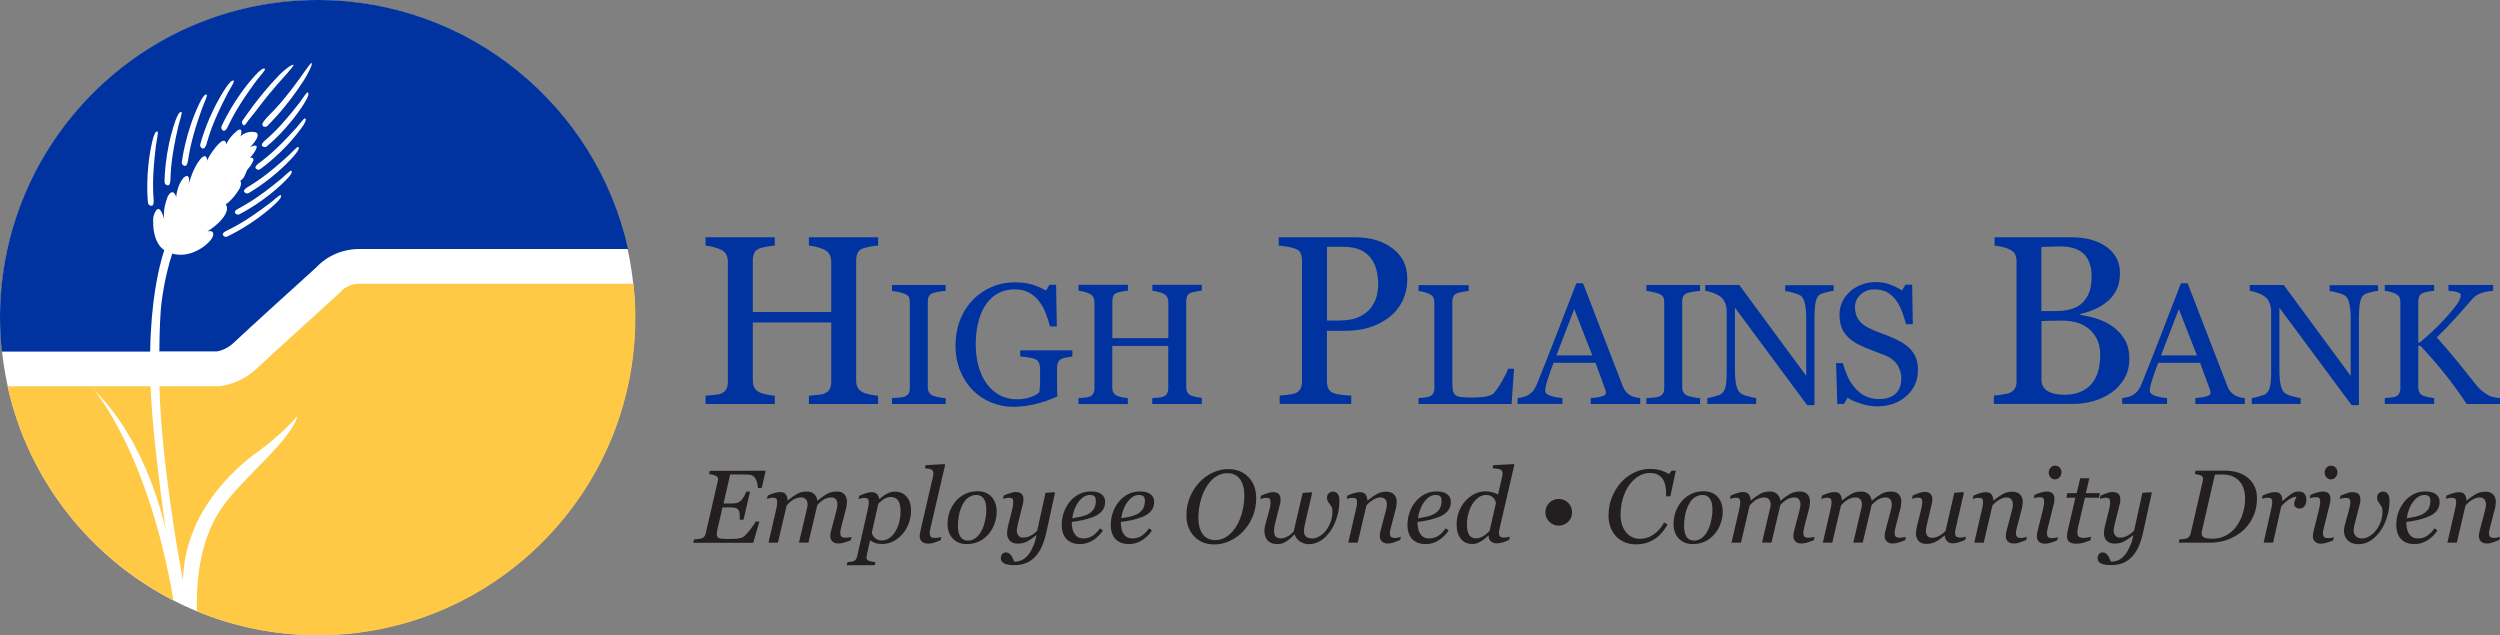 <?xml version="1.0" encoding="utf-8"?>
<!-- Generator: Adobe Illustrator 24.2.3, SVG Export Plug-In . SVG Version: 6.00 Build 0)  -->
<svg version="1.1" xmlns="http://www.w3.org/2000/svg" xmlns:xlink="http://www.w3.org/1999/xlink" x="0px" y="0px"
	 viewBox="0 0 269.72 68.54" style="enable-background:new 0 0 269.72 68.54;" xml:space="preserve">
<rect x="0" y="0" width="269.72" height="68.54" fill="#808080" stroke="none"/>
<style type="text/css">
	.st0{opacity:0.45;fill:#0C0C0C;}
	.st1{fill:#FFFFFF;}
	.st2{opacity:0.5;fill:#0C0C0C;}
	.st3{fill:#0033A0;}
	.st4{opacity:0.2;fill-rule:evenodd;clip-rule:evenodd;fill:none;stroke:#0054A6;stroke-miterlimit:10;}
	.st5{opacity:0.2;}
	.st6{fill:none;stroke:#0054A6;stroke-miterlimit:10;}
	.st7{fill:#FFC845;}
	.st8{fill:#191919;}
	.st9{opacity:0.9;fill:#0033A0;}
	.st10{fill:none;stroke:#FFFFFF;stroke-miterlimit:10;}
	.st11{fill:none;stroke:#0033A0;stroke-miterlimit:10;}
	.st12{fill:none;stroke:#959595;stroke-linecap:round;stroke-miterlimit:10;}
	.st13{opacity:0.45;fill:#FFFFFF;}
	.st14{fill:#231907;}
	.st15{opacity:0.5;fill:#231907;}
	.st16{opacity:0.5;fill:none;stroke:#FFFFFF;stroke-miterlimit:10;}
	.st17{fill:#603813;}
	.st18{fill:#FFCE51;}
	.st19{fill:none;stroke:#231907;stroke-miterlimit:10;}
	.st20{fill:#0133A0;}
	.st21{fill:#231F20;}
	.st22{fill-rule:evenodd;clip-rule:evenodd;fill:#FFFFFF;}
	.st23{fill:none;stroke:#FFCE51;stroke-miterlimit:10;}
	.st24{fill:none;stroke:#FFCE51;stroke-linecap:round;stroke-miterlimit:10;}
	.st25{display:none;}
	.st26{display:inline;}
	.st27{fill:none;stroke:#231907;stroke-linecap:round;stroke-miterlimit:10;}
	.st28{display:inline;fill:none;stroke:#CECECE;stroke-width:0.75;stroke-miterlimit:10;}
	.st29{display:inline;fill:none;stroke:#0033A0;stroke-miterlimit:10;}
	.st30{display:inline;opacity:0.45;fill:#0C0C0C;}
	.st31{display:inline;opacity:0.8;fill:#FFFFFF;stroke:#0033A0;stroke-miterlimit:10;}
	.st32{fill:#2CB34A;}
	.st33{fill:#0054A6;}
	.st34{display:inline;fill:none;stroke:#333333;stroke-miterlimit:10;}
	.st35{fill:none;stroke:#0033A0;stroke-linecap:round;stroke-miterlimit:10;}
	.st36{fill:#0054A6;stroke:#0033A0;stroke-miterlimit:10;}
	.st37{display:inline;opacity:0.95;fill:#FFFFFF;stroke:#0033A0;stroke-miterlimit:10;}
	.st38{fill:none;stroke:#231907;stroke-width:1.25;stroke-miterlimit:10;}
	.st39{fill:none;stroke:#231907;stroke-width:1.25;stroke-linecap:round;stroke-miterlimit:10;}
	.st40{display:inline;opacity:0.5;fill:#0C0C0C;}
	.st41{display:inline;fill:#232323;}
	.st42{display:inline;fill:#231907;}
	.st43{display:inline;opacity:0.4;fill:#0C0C0C;}
	.st44{display:inline;fill:#FFFFFF;}
	.st45{display:inline;fill:#FFCE51;}
	.st46{display:inline;fill:#191919;}
	.st47{display:inline;opacity:0.9;fill:#0033A0;}
	.st48{display:inline;fill:none;stroke:#FFFFFF;stroke-miterlimit:10;}
	.st49{display:inline;opacity:0.5;fill:none;stroke:#FFFFFF;stroke-miterlimit:10;}
	.st50{fill:#0054A1;}
	.st51{fill:#FFCA51;}
	.st52{display:inline;fill:none;stroke:#FFCE51;stroke-miterlimit:10;}
	.st53{display:inline;fill:none;stroke:#71CE6B;stroke-width:2;stroke-miterlimit:10;}
	.st54{display:inline;fill:#FF297B;}
</style>
<g id="Content">
	<g>
		<g>
			<g>
				<path class="st20" d="M94.74,43.59h-7.47v-0.9c0.2-0.02,0.5-0.04,0.88-0.08c0.38-0.03,0.65-0.08,0.79-0.15
					c0.25-0.1,0.44-0.26,0.56-0.46c0.12-0.21,0.18-0.48,0.18-0.81v-6.4h-8.46v6.26c0,0.3,0.05,0.55,0.15,0.75
					c0.1,0.2,0.29,0.38,0.58,0.53c0.14,0.08,0.4,0.15,0.77,0.23c0.37,0.08,0.66,0.12,0.87,0.13v0.9h-7.47v-0.9
					c0.2-0.02,0.5-0.04,0.88-0.08c0.38-0.03,0.65-0.08,0.79-0.15c0.25-0.1,0.44-0.26,0.56-0.46c0.12-0.21,0.18-0.48,0.18-0.81V28.21
					c0-0.27-0.06-0.52-0.17-0.74c-0.11-0.22-0.3-0.4-0.57-0.53c-0.23-0.11-0.51-0.21-0.83-0.29c-0.33-0.08-0.61-0.14-0.84-0.15v-0.9
					h7.47v0.9c-0.24,0.01-0.53,0.05-0.87,0.11c-0.34,0.07-0.6,0.13-0.77,0.19c-0.29,0.1-0.48,0.27-0.58,0.51
					c-0.1,0.24-0.15,0.49-0.15,0.77v5.58h8.46v-5.45c0-0.27-0.06-0.52-0.17-0.74c-0.11-0.22-0.3-0.4-0.57-0.53
					c-0.23-0.11-0.51-0.21-0.83-0.29c-0.33-0.08-0.61-0.14-0.84-0.15v-0.9h7.47v0.9c-0.24,0.01-0.53,0.05-0.87,0.11
					c-0.34,0.07-0.6,0.13-0.77,0.19c-0.29,0.1-0.48,0.27-0.58,0.51c-0.1,0.24-0.15,0.49-0.15,0.77v12.97c0,0.3,0.05,0.55,0.15,0.75
					c0.1,0.2,0.29,0.38,0.58,0.53c0.14,0.08,0.4,0.15,0.77,0.23c0.37,0.08,0.66,0.12,0.87,0.13V43.59z"/>
			</g>
			<g>
				<path class="st20" d="M102.02,43.59h-5.79v-0.64c0.16-0.01,0.4-0.03,0.71-0.05c0.31-0.02,0.53-0.06,0.65-0.11
					c0.2-0.08,0.34-0.19,0.43-0.32c0.09-0.14,0.14-0.32,0.14-0.57v-9.31c0-0.21-0.03-0.39-0.1-0.53c-0.07-0.14-0.22-0.26-0.47-0.36
					c-0.18-0.07-0.41-0.14-0.68-0.2c-0.27-0.06-0.5-0.1-0.67-0.11v-0.64h5.79v0.64c-0.19,0.01-0.41,0.03-0.67,0.07
					c-0.26,0.04-0.49,0.09-0.68,0.15c-0.23,0.07-0.38,0.19-0.46,0.35c-0.08,0.16-0.12,0.34-0.12,0.54v9.3c0,0.2,0.04,0.38,0.13,0.53
					c0.09,0.15,0.24,0.28,0.45,0.37c0.13,0.05,0.33,0.1,0.62,0.16c0.29,0.06,0.53,0.09,0.73,0.1V43.59z"/>
			</g>
			<g>
				<path class="st20" d="M115.7,38.46c-0.14,0.02-0.34,0.05-0.58,0.09c-0.24,0.04-0.44,0.1-0.59,0.17
					c-0.18,0.09-0.31,0.22-0.38,0.38c-0.08,0.17-0.11,0.36-0.11,0.58v1c0,0.72,0,1.21,0.01,1.47c0.01,0.25,0.02,0.46,0.03,0.62
					c-0.8,0.36-1.6,0.64-2.4,0.83c-0.8,0.19-1.58,0.29-2.35,0.29c-0.82,0-1.61-0.15-2.37-0.46c-0.76-0.31-1.43-0.75-1.99-1.31
					c-0.57-0.57-1.03-1.27-1.37-2.09c-0.34-0.82-0.51-1.74-0.51-2.76c0-0.98,0.16-1.89,0.48-2.72c0.32-0.84,0.78-1.56,1.37-2.18
					c0.57-0.6,1.26-1.07,2.05-1.41c0.79-0.34,1.64-0.5,2.55-0.5c0.72,0,1.36,0.09,1.89,0.26c0.54,0.18,1.01,0.39,1.42,0.63
					l0.37-0.62h0.72l0.08,4.49h-0.74c-0.13-0.5-0.28-0.98-0.47-1.46c-0.19-0.48-0.43-0.91-0.73-1.29c-0.3-0.38-0.66-0.68-1.08-0.91
					c-0.43-0.23-0.94-0.34-1.53-0.34c-0.65,0-1.22,0.13-1.73,0.39c-0.51,0.26-0.95,0.65-1.32,1.17c-0.37,0.5-0.65,1.13-0.85,1.88
					c-0.2,0.75-0.3,1.59-0.3,2.51c0,0.82,0.1,1.58,0.29,2.31c0.2,0.72,0.48,1.35,0.86,1.87c0.37,0.54,0.84,0.96,1.41,1.27
					c0.56,0.31,1.2,0.46,1.91,0.46c0.53,0,1.02-0.08,1.46-0.24c0.44-0.16,0.75-0.33,0.93-0.52c0.05-0.31,0.07-0.63,0.08-0.95
					c0-0.32,0-0.59,0-0.81v-0.71c0-0.25-0.03-0.48-0.1-0.67c-0.07-0.2-0.21-0.34-0.43-0.43c-0.2-0.09-0.47-0.16-0.81-0.2
					c-0.34-0.05-0.61-0.07-0.8-0.09V37.8h5.63V38.46z"/>
			</g>
			<g>
				<path class="st20" d="M129.64,43.59h-5.33v-0.64c0.14-0.01,0.35-0.03,0.63-0.05c0.27-0.02,0.46-0.06,0.57-0.11
					c0.18-0.07,0.31-0.18,0.4-0.33c0.08-0.15,0.13-0.34,0.13-0.57v-4.57h-6.04v4.47c0,0.21,0.03,0.39,0.1,0.53
					c0.07,0.15,0.21,0.27,0.41,0.38c0.1,0.05,0.29,0.11,0.55,0.16c0.26,0.05,0.47,0.08,0.62,0.09v0.64h-5.33v-0.64
					c0.14-0.01,0.35-0.03,0.63-0.05c0.27-0.02,0.46-0.06,0.57-0.11c0.18-0.07,0.31-0.18,0.4-0.33c0.08-0.15,0.13-0.34,0.13-0.57
					V32.6c0-0.19-0.04-0.37-0.12-0.53c-0.08-0.16-0.21-0.29-0.41-0.38c-0.16-0.08-0.36-0.15-0.59-0.21c-0.23-0.06-0.43-0.1-0.6-0.11
					v-0.64h5.33v0.64c-0.17,0.01-0.38,0.03-0.62,0.08c-0.24,0.05-0.43,0.09-0.55,0.14c-0.21,0.07-0.34,0.19-0.41,0.36
					c-0.07,0.17-0.1,0.35-0.1,0.55v3.98h6.04V32.6c0-0.19-0.04-0.37-0.12-0.53c-0.08-0.16-0.21-0.29-0.41-0.38
					c-0.16-0.08-0.36-0.15-0.59-0.21c-0.23-0.06-0.43-0.1-0.6-0.11v-0.64h5.33v0.64c-0.17,0.01-0.38,0.03-0.62,0.08
					c-0.24,0.05-0.43,0.09-0.55,0.14c-0.21,0.07-0.34,0.19-0.41,0.36c-0.07,0.17-0.1,0.35-0.1,0.55v9.26c0,0.21,0.03,0.39,0.1,0.53
					c0.07,0.15,0.21,0.27,0.41,0.38c0.1,0.05,0.29,0.11,0.55,0.16c0.26,0.05,0.47,0.08,0.62,0.09V43.59z"/>
			</g>
			<g>
				<path class="st20" d="M151.83,30.04c0,0.94-0.18,1.77-0.55,2.49c-0.37,0.72-0.88,1.32-1.53,1.79c-0.64,0.47-1.35,0.82-2.12,1.04
					c-0.77,0.22-1.58,0.33-2.45,0.33h-2.02v5.45c0,0.3,0.05,0.56,0.15,0.78c0.1,0.22,0.3,0.4,0.6,0.51
					c0.15,0.06,0.42,0.11,0.81,0.16c0.38,0.05,0.74,0.08,1.06,0.09v0.9h-7.72v-0.9c0.2-0.02,0.5-0.05,0.88-0.09
					c0.38-0.04,0.65-0.1,0.81-0.16c0.25-0.11,0.44-0.27,0.55-0.48c0.11-0.21,0.17-0.48,0.17-0.81V28.16c0-0.3-0.04-0.56-0.13-0.8
					c-0.08-0.24-0.28-0.41-0.6-0.53c-0.32-0.11-0.64-0.19-0.96-0.23c-0.32-0.05-0.59-0.08-0.82-0.1v-0.9h8.22
					c1.67,0,3.03,0.4,4.08,1.21C151.31,27.62,151.83,28.69,151.83,30.04z M147.98,33.1c0.29-0.41,0.48-0.83,0.57-1.26
					c0.09-0.44,0.14-0.83,0.14-1.17c0-0.48-0.06-0.97-0.17-1.47c-0.11-0.5-0.31-0.93-0.59-1.31c-0.3-0.4-0.68-0.71-1.17-0.93
					c-0.48-0.22-1.08-0.33-1.8-0.33h-1.79v7.95h1.29c0.91,0,1.65-0.14,2.23-0.42C147.26,33.88,147.69,33.53,147.98,33.1z"/>
			</g>
			<g>
				<path class="st20" d="M163.35,39.77l-0.27,3.82h-10.04v-0.64c0.14-0.01,0.35-0.03,0.63-0.06c0.27-0.03,0.47-0.07,0.57-0.12
					c0.18-0.08,0.31-0.19,0.39-0.34c0.08-0.15,0.12-0.34,0.12-0.58v-9.2c0-0.21-0.04-0.39-0.1-0.54c-0.07-0.16-0.21-0.28-0.41-0.38
					c-0.14-0.07-0.33-0.14-0.58-0.21c-0.25-0.07-0.46-0.11-0.62-0.12v-0.64h5.42v0.64c-0.17,0.01-0.39,0.04-0.66,0.09
					c-0.27,0.05-0.46,0.1-0.58,0.14c-0.21,0.07-0.35,0.2-0.42,0.37c-0.08,0.18-0.11,0.36-0.11,0.56v8.63c0,0.4,0.02,0.71,0.06,0.93
					c0.04,0.22,0.13,0.39,0.28,0.51c0.14,0.11,0.35,0.18,0.62,0.21c0.27,0.03,0.66,0.05,1.16,0.05c0.22,0,0.46-0.01,0.7-0.02
					c0.24-0.01,0.47-0.04,0.69-0.07c0.21-0.04,0.41-0.09,0.58-0.15c0.18-0.06,0.31-0.14,0.39-0.24c0.25-0.28,0.54-0.7,0.86-1.26
					c0.33-0.56,0.56-1.02,0.68-1.37H163.35z"/>
			</g>
			<g>
				<path class="st20" d="M176.96,43.59h-5.34v-0.64c0.47-0.03,0.86-0.09,1.17-0.18c0.31-0.09,0.47-0.2,0.47-0.34
					c0-0.05-0.01-0.12-0.02-0.2c-0.01-0.08-0.03-0.15-0.05-0.21l-1.06-2.88h-4.51c-0.17,0.42-0.31,0.79-0.41,1.1
					c-0.11,0.31-0.2,0.6-0.29,0.87c-0.08,0.26-0.13,0.47-0.16,0.63c-0.03,0.16-0.05,0.3-0.05,0.4c0,0.24,0.19,0.43,0.57,0.56
					c0.38,0.13,0.81,0.21,1.29,0.24v0.64h-4.84v-0.64c0.16-0.01,0.35-0.05,0.59-0.1c0.24-0.06,0.43-0.13,0.58-0.23
					c0.24-0.16,0.43-0.33,0.56-0.51c0.13-0.18,0.26-0.42,0.39-0.74c0.65-1.61,1.36-3.42,2.14-5.43c0.78-2.01,1.47-3.8,2.08-5.37
					h0.72l4.28,11.08c0.09,0.24,0.19,0.43,0.31,0.57c0.11,0.15,0.27,0.29,0.48,0.43c0.14,0.08,0.32,0.16,0.54,0.21
					c0.22,0.06,0.41,0.09,0.56,0.1V43.59z M171.79,38.34l-1.95-4.99l-1.92,4.99H171.79z"/>
			</g>
			<g>
				<path class="st20" d="M183.41,43.59h-5.79v-0.64c0.16-0.01,0.4-0.03,0.71-0.05c0.31-0.02,0.53-0.06,0.65-0.11
					c0.2-0.08,0.34-0.19,0.43-0.32c0.09-0.14,0.14-0.32,0.14-0.57v-9.31c0-0.21-0.03-0.39-0.1-0.53c-0.07-0.14-0.22-0.26-0.47-0.36
					c-0.18-0.07-0.41-0.14-0.68-0.2c-0.28-0.06-0.5-0.1-0.67-0.11v-0.64h5.79v0.64c-0.19,0.01-0.41,0.03-0.67,0.07
					c-0.26,0.04-0.49,0.09-0.68,0.15c-0.23,0.07-0.38,0.19-0.46,0.35c-0.08,0.16-0.12,0.34-0.12,0.54v9.3c0,0.2,0.04,0.38,0.13,0.53
					c0.09,0.15,0.24,0.28,0.45,0.37c0.13,0.05,0.33,0.1,0.62,0.16c0.29,0.06,0.53,0.09,0.73,0.1V43.59z"/>
			</g>
			<g>
				<path class="st20" d="M197.84,31.38c-0.17,0.01-0.43,0.05-0.78,0.14s-0.6,0.18-0.75,0.28c-0.22,0.15-0.36,0.44-0.44,0.87
					c-0.08,0.43-0.11,0.97-0.11,1.63v9.41h-0.79l-7.79-10.51v6.63c0,0.74,0.05,1.31,0.14,1.71c0.09,0.4,0.24,0.68,0.43,0.85
					c0.14,0.13,0.43,0.26,0.86,0.37s0.72,0.18,0.86,0.18v0.64h-5.27v-0.64c0.16-0.01,0.44-0.07,0.82-0.18
					c0.39-0.11,0.63-0.2,0.72-0.29c0.21-0.17,0.36-0.43,0.43-0.77c0.08-0.35,0.12-0.94,0.12-1.78V33.6c0-0.28-0.05-0.56-0.14-0.83
					c-0.1-0.28-0.23-0.49-0.39-0.64c-0.22-0.2-0.51-0.37-0.88-0.51c-0.37-0.14-0.67-0.22-0.9-0.23v-0.64h3.67l7.22,9.8v-6.11
					c0-0.75-0.05-1.32-0.15-1.72c-0.1-0.4-0.24-0.67-0.42-0.8c-0.17-0.11-0.45-0.23-0.83-0.33c-0.38-0.11-0.67-0.17-0.87-0.18v-0.64
					h5.23V31.38z"/>
			</g>
			<g>
				<path class="st20" d="M206.13,37.69c0.27,0.3,0.47,0.63,0.6,0.99c0.13,0.36,0.19,0.78,0.19,1.25c0,1.14-0.42,2.07-1.26,2.81
					c-0.84,0.74-1.88,1.1-3.12,1.1c-0.57,0-1.15-0.09-1.72-0.27c-0.57-0.18-1.07-0.39-1.49-0.65l-0.39,0.66h-0.72l-0.13-4.4h0.73
					c0.15,0.54,0.33,1.03,0.53,1.47c0.2,0.44,0.47,0.85,0.8,1.23c0.31,0.36,0.68,0.64,1.1,0.85c0.42,0.21,0.91,0.32,1.46,0.32
					c0.42,0,0.78-0.05,1.09-0.16c0.31-0.11,0.56-0.26,0.76-0.46c0.19-0.2,0.34-0.43,0.43-0.7c0.09-0.27,0.14-0.58,0.14-0.93
					c0-0.51-0.15-0.99-0.43-1.44c-0.29-0.44-0.72-0.78-1.29-1.01c-0.39-0.16-0.84-0.33-1.35-0.52c-0.51-0.19-0.94-0.37-1.31-0.54
					c-0.72-0.33-1.29-0.75-1.69-1.28c-0.4-0.53-0.6-1.22-0.6-2.07c0-0.49,0.1-0.94,0.3-1.37c0.2-0.42,0.48-0.8,0.85-1.13
					c0.35-0.31,0.76-0.56,1.24-0.74c0.48-0.18,0.97-0.27,1.49-0.27c0.59,0,1.12,0.09,1.59,0.27c0.47,0.18,0.9,0.39,1.28,0.63
					l0.37-0.62h0.72l0.07,4.27h-0.73c-0.13-0.49-0.28-0.96-0.45-1.4c-0.17-0.45-0.38-0.85-0.65-1.21c-0.26-0.35-0.58-0.63-0.95-0.84
					c-0.37-0.21-0.83-0.31-1.38-0.31c-0.57,0-1.06,0.18-1.47,0.55c-0.4,0.37-0.61,0.82-0.61,1.35c0,0.56,0.13,1.02,0.39,1.38
					c0.26,0.37,0.64,0.67,1.13,0.9c0.44,0.21,0.87,0.39,1.3,0.55c0.43,0.15,0.84,0.32,1.24,0.49c0.36,0.16,0.71,0.34,1.05,0.53
					C205.6,37.2,205.89,37.43,206.13,37.69z"/>
			</g>
			<g>
				<path class="st20" d="M227.9,35.21c0.52,0.35,0.96,0.82,1.31,1.39c0.35,0.57,0.52,1.27,0.52,2.09c0,0.84-0.18,1.56-0.55,2.18
					s-0.84,1.12-1.42,1.52c-0.57,0.39-1.21,0.68-1.92,0.89c-0.71,0.2-1.45,0.3-2.21,0.3h-8.52v-0.9c0.2-0.02,0.5-0.05,0.89-0.11
					s0.67-0.12,0.84-0.2c0.26-0.12,0.45-0.28,0.56-0.48c0.11-0.2,0.16-0.45,0.16-0.77V28.21c0-0.29-0.05-0.54-0.15-0.76
					c-0.1-0.22-0.29-0.4-0.58-0.53c-0.25-0.13-0.54-0.22-0.85-0.29c-0.31-0.07-0.57-0.11-0.79-0.13v-0.9h8.3
					c0.64,0,1.26,0.06,1.84,0.19c0.59,0.13,1.15,0.35,1.68,0.67c0.5,0.3,0.91,0.7,1.23,1.2c0.32,0.51,0.48,1.12,0.48,1.85
					c0,0.63-0.11,1.2-0.34,1.69c-0.23,0.49-0.55,0.92-0.96,1.27c-0.39,0.34-0.83,0.62-1.34,0.86c-0.5,0.23-1.05,0.41-1.63,0.54v0.11
					c0.52,0.06,1.09,0.19,1.73,0.39C226.83,34.58,227.4,34.85,227.9,35.21z M224.83,32.49c0.31-0.36,0.53-0.76,0.65-1.19
					c0.12-0.43,0.18-0.94,0.18-1.54c0-0.99-0.27-1.77-0.81-2.33c-0.54-0.56-1.39-0.84-2.56-0.84c-0.27,0-0.61,0.01-1.02,0.02
					c-0.41,0.01-0.75,0.02-1.03,0.03v6.92h1.61c0.69,0,1.28-0.09,1.78-0.27C224.13,33.12,224.53,32.85,224.83,32.49z M226.59,38.24
					c0-1.07-0.36-1.94-1.07-2.62c-0.71-0.68-1.73-1.03-3.06-1.03c-0.54,0-1,0.01-1.37,0.02c-0.37,0.01-0.65,0.02-0.84,0.03v6.34
					c0,0.53,0.22,0.93,0.65,1.2c0.43,0.27,1.03,0.41,1.8,0.41c1.26,0,2.22-0.37,2.89-1.1C226.26,40.75,226.59,39.67,226.59,38.24z"
					/>
			</g>
			<g>
				<path class="st20" d="M242.19,43.59h-5.34v-0.64c0.47-0.03,0.86-0.09,1.17-0.18c0.31-0.09,0.47-0.2,0.47-0.34
					c0-0.05-0.01-0.12-0.02-0.2c-0.01-0.08-0.03-0.15-0.05-0.21l-1.06-2.88h-4.51c-0.17,0.42-0.31,0.79-0.41,1.1
					c-0.11,0.31-0.2,0.6-0.29,0.87c-0.08,0.26-0.13,0.47-0.16,0.63s-0.05,0.3-0.05,0.4c0,0.24,0.19,0.43,0.57,0.56
					c0.38,0.13,0.81,0.21,1.29,0.24v0.64h-4.84v-0.64c0.16-0.01,0.35-0.05,0.59-0.1c0.24-0.06,0.43-0.13,0.58-0.23
					c0.24-0.16,0.43-0.33,0.56-0.51c0.13-0.18,0.26-0.42,0.39-0.74c0.65-1.61,1.36-3.42,2.14-5.43c0.78-2.01,1.47-3.8,2.08-5.37
					h0.72l4.28,11.08c0.09,0.24,0.19,0.43,0.31,0.57c0.11,0.15,0.27,0.29,0.48,0.43c0.14,0.08,0.32,0.16,0.54,0.21
					c0.22,0.06,0.41,0.09,0.56,0.1V43.59z M237.02,38.34l-1.95-4.99l-1.92,4.99H237.02z"/>
			</g>
			<g>
				<path class="st20" d="M256.58,31.38c-0.17,0.01-0.43,0.05-0.78,0.14c-0.35,0.09-0.6,0.18-0.75,0.28
					c-0.22,0.15-0.36,0.44-0.44,0.87c-0.08,0.43-0.11,0.97-0.11,1.63v9.41h-0.79l-7.79-10.51v6.63c0,0.74,0.05,1.31,0.14,1.71
					c0.09,0.4,0.24,0.68,0.43,0.85c0.14,0.13,0.43,0.26,0.86,0.37s0.72,0.18,0.86,0.18v0.64h-5.27v-0.64
					c0.16-0.01,0.44-0.07,0.82-0.18c0.39-0.11,0.63-0.2,0.72-0.29c0.21-0.17,0.36-0.43,0.43-0.77c0.08-0.35,0.12-0.94,0.12-1.78
					V33.6c0-0.28-0.05-0.56-0.14-0.83c-0.1-0.28-0.23-0.49-0.39-0.64c-0.22-0.2-0.51-0.37-0.88-0.51c-0.37-0.14-0.67-0.22-0.9-0.23
					v-0.64h3.67l7.22,9.8v-6.11c0-0.75-0.05-1.32-0.15-1.72c-0.1-0.4-0.24-0.67-0.42-0.8c-0.17-0.11-0.45-0.23-0.83-0.33
					c-0.38-0.11-0.67-0.17-0.87-0.18v-0.64h5.23V31.38z"/>
			</g>
			<g>
				<path class="st20" d="M269.72,43.59h-3.6c-0.69-1.07-1.47-2.14-2.31-3.2c-0.85-1.06-1.74-2.09-2.67-3.08h-0.24v4.47
					c0,0.2,0.04,0.38,0.11,0.53c0.07,0.16,0.21,0.28,0.41,0.38c0.1,0.04,0.28,0.09,0.54,0.15c0.26,0.06,0.48,0.09,0.66,0.1v0.64
					h-5.33v-0.64c0.14-0.01,0.34-0.03,0.61-0.05c0.27-0.02,0.45-0.06,0.56-0.11c0.18-0.08,0.31-0.19,0.39-0.35
					c0.08-0.15,0.12-0.34,0.12-0.56V32.6c0-0.21-0.04-0.38-0.1-0.53c-0.07-0.15-0.21-0.27-0.41-0.37c-0.16-0.08-0.36-0.15-0.58-0.21
					c-0.22-0.06-0.42-0.1-0.59-0.11v-0.64h5.33v0.64c-0.17,0.01-0.38,0.03-0.63,0.08c-0.25,0.05-0.44,0.09-0.56,0.14
					c-0.21,0.07-0.34,0.19-0.42,0.36c-0.07,0.17-0.11,0.35-0.11,0.55v4.44h0.18c0.54-0.46,1.08-0.94,1.6-1.44
					c0.53-0.5,1-0.99,1.43-1.49c0.48-0.55,0.83-0.99,1.05-1.32c0.22-0.33,0.33-0.62,0.33-0.87c0-0.09-0.06-0.16-0.17-0.22
					c-0.11-0.06-0.24-0.1-0.38-0.14c-0.17-0.04-0.32-0.06-0.45-0.07c-0.13-0.01-0.24-0.02-0.33-0.02v-0.64h4.82v0.64
					c-0.02,0-0.06,0-0.12,0.01c-0.06,0.01-0.13,0.01-0.21,0.02c-0.08,0.01-0.17,0.02-0.25,0.04c-0.08,0.02-0.19,0.04-0.33,0.06
					c-0.21,0.05-0.43,0.13-0.66,0.23c-0.23,0.11-0.41,0.24-0.56,0.39c-0.62,0.71-1.27,1.44-1.94,2.19
					c-0.68,0.76-1.34,1.44-2.01,2.07c0.92,1.04,1.68,1.93,2.28,2.68c0.6,0.75,1.24,1.55,1.92,2.4c0.26,0.33,0.52,0.59,0.78,0.78
					c0.26,0.2,0.48,0.34,0.67,0.44c0.16,0.08,0.35,0.14,0.59,0.18c0.23,0.04,0.43,0.07,0.59,0.07V43.59z"/>
			</g>
		</g>
		<g>
			<circle class="st1" cx="34.27" cy="34.27" r="34.24"/>
			<g>
				<path class="st20" d="M34.27,0C15.34,0,0,15.34,0,34.27c0,1.23,0.07,2.45,0.2,3.66h16c0.09-5.39,0.87-8.92,1.52-10.94
					c-1.29-0.89-1.19-2.98-1.19-2.98s-0.12-0.75,0.34-1.34c0.46-0.59,0.87,1.07,0.87,1.07s-0.27-0.94,0.35-2.53
					c0,0,0.53-1.09,0.92,0.04c0,0,0.08-1.24,0.79-2.07c0,0,0.77-0.74,0.56,0.67c0,0,0.45-1.71,1.23-2.65
					c0.79-0.94,0.77,0.32,0.78,0.15c0.02-0.37,1.16-1.95,1.61-2.13c0.45-0.18,0.41,0.37,0.41,0.37s0.32-0.74,1.09-1.4
					c0.77-0.66,0.57,0.36,0.44,0.55c0,0,0.54-0.63,1.51-0.5c0.97,0.13-0.25,1.48-0.47,1.64c0,0,0.79-0.4,0.73,0.01
					c-0.06,0.41-0.72,1.15-0.72,1.15s0.36-0.15,0.38,0.23c0,0-0.18,0.49-0.49,0.82c-0.48,0.51-0.26,0.94-0.95,1.44
					c0,0,0.26,0.16-0.08,0.84c0,0-0.59,1.06-1.48,1.69c0,0,0.53,0.47-0.44,1.63c-0.36,0.43-1.05,1-1.54,1.28c0,0,0.8-0.24,0.61,0.49
					c-0.17,0.66-2.23,2.53-4.4,1.9c-0.41,1.24-0.85,2.96-1.16,5.32c-0.11,0.81-0.21,2.83-0.23,5.23h6.22
					c0.12-0.02,0.97-0.15,1.78-0.91c1.36-1.3,8.09-7.39,8.94-8.16c0.46-0.51,2.03-1.98,4.69-1.98h28.94C64.35,11.5,50.66,0,34.27,0z
					 M16.83,15.65c-0.46,3.67-0.3,5.09-0.25,6.02c0.01,0.21-0.02,0.52-0.23,0.53c-0.03,0-0.07,0-0.1-0.01
					c-0.16-0.03-0.28-0.17-0.29-0.34c-0.01-0.16-0.33-3.12,0.46-6.56c0.17-0.76,0.38-1.18,0.57-1.1
					C17.12,14.25,16.89,15.17,16.83,15.65z M19.26,13.53c-0.85,3.61-0.83,5.03-0.88,5.96c-0.01,0.2-0.07,0.51-0.27,0.51
					c-0.04,0-0.07-0.01-0.1-0.02c-0.16-0.05-0.26-0.2-0.26-0.37c0.01-0.16,0-3.14,1.14-6.49c0.25-0.73,0.51-1.13,0.69-1.03
					C19.69,12.17,19.37,13.06,19.26,13.53z M20.26,17.43c-0.03,0.2-0.13,0.5-0.33,0.47c-0.03-0.01-0.07-0.02-0.1-0.03
					c-0.15-0.07-0.24-0.23-0.21-0.4c0.03-0.16,0.37-3.12,1.89-6.31c0.34-0.7,0.63-1.07,0.8-0.94c0.1,0.09-0.32,0.94-0.48,1.39
					C20.57,15.1,20.43,16.52,20.26,17.43z M22.26,15.6c-0.07,0.19-0.2,0.48-0.4,0.42c-0.03-0.01-0.07-0.02-0.09-0.04
					c-0.14-0.09-0.2-0.26-0.16-0.42c0.05-0.16,0.77-3.04,2.7-6.01c0.42-0.65,0.77-0.98,0.92-0.83c0.09,0.1-0.44,0.89-0.66,1.32
					C22.86,13.32,22.53,14.71,22.26,15.6z M24.54,13.74c-0.09,0.18-0.27,0.45-0.46,0.36c-0.03-0.02-0.06-0.04-0.08-0.06
					c-0.12-0.11-0.16-0.29-0.09-0.44c0.08-0.14,1.26-2.87,3.64-5.49c0.52-0.57,0.91-0.84,1.04-0.67c0.07,0.12-0.58,0.81-0.87,1.19
					C25.52,11.6,24.96,12.91,24.54,13.74z M26.8,12.98c-0.13,0.16-0.39,0.65-0.55,0.52c-0.03-0.02-0.05-0.05-0.07-0.08
					c-0.1-0.13-0.1-0.32,0.01-0.45c0.11-0.12,1.5-2.32,3.9-4.84c0.53-0.56,1.5-1.3,1.58-1.11c0.04,0.13-1.41,1.7-1.73,2.06
					C28.16,11.13,28.1,11.41,26.8,12.98z M29.66,22.03c-2.44,2.27-5.01,3.41-5.14,3.49c-0.14,0.07-0.31,0.04-0.41-0.08
					c-0.03-0.02-0.04-0.05-0.06-0.08c-0.09-0.17,0.16-0.34,0.33-0.43c0.78-0.4,2.01-0.94,4.79-3.05c0.36-0.27,1-0.89,1.11-0.83
					C30.44,21.17,30.2,21.54,29.66,22.03z M30.85,19.43c-2.35,2.36-4.87,3.6-5.01,3.68c-0.14,0.08-0.31,0.05-0.42-0.06
					c-0.02-0.03-0.04-0.05-0.06-0.08c-0.1-0.17,0.14-0.35,0.32-0.44c0.76-0.44,1.97-1.01,4.66-3.24c0.35-0.29,0.97-0.93,1.09-0.87
					C31.6,18.53,31.37,18.91,30.85,19.43z M31.65,16.89c-2.23,2.48-4.68,3.84-4.8,3.93c-0.14,0.09-0.31,0.06-0.43-0.04
					c-0.03-0.02-0.04-0.05-0.07-0.08c-0.1-0.16,0.12-0.35,0.29-0.46c0.74-0.47,1.92-1.11,4.5-3.47c0.34-0.31,0.92-0.97,1.04-0.92
					C32.35,15.96,32.14,16.35,31.65,16.89z M32.49,13.86c-1.97,2.68-4.28,4.28-4.4,4.38c-0.13,0.1-0.3,0.09-0.42,0
					c-0.03-0.02-0.05-0.05-0.07-0.07c-0.12-0.16,0.09-0.37,0.24-0.49c0.69-0.54,1.8-1.29,4.13-3.89c0.3-0.33,0.82-1.06,0.94-1.02
					C33.1,12.86,32.93,13.27,32.49,13.86z M32.86,11.09c-1.76,2.82-3.95,4.59-4.06,4.69c-0.13,0.11-0.3,0.12-0.43,0.04
					c-0.03-0.02-0.05-0.04-0.08-0.07c-0.13-0.14,0.06-0.37,0.2-0.5c0.65-0.59,1.7-1.43,3.84-4.19c0.28-0.36,0.74-1.13,0.86-1.09
					C33.39,10.05,33.25,10.47,32.86,11.09z M32.79,8.65c-1.93,3.02-3.8,4.76-3.89,4.89c-0.11,0.13-0.28,0.18-0.43,0.12
					c-0.04-0.01-0.06-0.03-0.09-0.05c-0.17-0.13-0.01-0.4,0.11-0.57c0.56-0.74,1.39-1.2,3.79-4.5c0.29-0.39,1.19-1.75,1.33-1.74
					C33.8,6.84,33.21,8,32.79,8.65z"/>
				<g>
					<path class="st7" d="M10.09,42.02c6.04,5.86,7.81,15.31,7.81,15.31s-1.03-7.22-1.45-12.32c-0.1-1.17-0.16-2.28-0.21-3.34H0.81
						c2.23,10.11,8.93,18.52,17.91,23.11C15.96,48.63,10.09,42.02,10.09,42.02z"/>
					<path class="st7" d="M68.35,30.61H38.79c-1.24,0-1.89,0.72-1.92,0.76l-0.18,0.19c-0.07,0.06-7.56,6.85-8.96,8.17
						c-1.88,1.78-3.97,1.93-4.2,1.94l-0.05,0H17.2c0.03,1.07,0.08,2.15,0.15,3.16c0.61,8.67,2.39,17.78,2.39,17.78
						c0.18-7.34,5.57-12.08,8.05-13.86c2.62-1.87,4.3-3.86,4.3-3.86c-0.75,2.8-6.19,6.82-8.38,10.22
						c-2.17,3.36-2.55,7.69-2.47,10.84c4.02,1.66,8.42,2.6,13.04,2.6c18.93,0,34.27-15.35,34.27-34.27
						C68.55,33.04,68.48,31.82,68.35,30.61z"/>
				</g>
			</g>
		</g>
		<g>
			<path class="st21" d="M82.61,50.78l-0.43,1.87h-0.41c-0.02-0.39-0.1-0.71-0.24-0.97s-0.33-0.41-0.57-0.45
				c-0.11-0.01-0.24-0.03-0.4-0.03c-0.16-0.01-0.33-0.01-0.53-0.01h-1.25l-0.72,3.13h0.88c0.27,0,0.48-0.03,0.63-0.08
				c0.15-0.05,0.28-0.14,0.4-0.27c0.11-0.11,0.22-0.26,0.32-0.45c0.1-0.19,0.18-0.35,0.22-0.48h0.41l-0.7,3.03H79.8
				c0-0.04,0-0.09,0.01-0.14c0.01-0.06,0.01-0.12,0.01-0.18c0-0.14-0.01-0.26-0.03-0.39c-0.02-0.12-0.04-0.22-0.08-0.27
				c-0.08-0.14-0.19-0.24-0.33-0.28c-0.14-0.04-0.33-0.07-0.56-0.07h-0.87l-0.55,2.38c-0.02,0.09-0.04,0.18-0.05,0.29
				c-0.01,0.1-0.02,0.18-0.02,0.24c0,0.2,0.07,0.34,0.22,0.4c0.14,0.07,0.46,0.1,0.96,0.1c0.61,0,1.03-0.02,1.25-0.07
				c0.22-0.04,0.38-0.11,0.49-0.19c0.21-0.17,0.45-0.44,0.73-0.81c0.28-0.37,0.47-0.64,0.56-0.81h0.39l-0.67,2.29H74.8l0.08-0.36
				c0.11-0.01,0.26-0.02,0.45-0.05c0.19-0.02,0.31-0.05,0.38-0.07c0.13-0.05,0.23-0.12,0.29-0.21s0.11-0.21,0.14-0.33l1.3-5.64
				c0.01-0.03,0.01-0.06,0.02-0.1s0.01-0.07,0.01-0.1c0-0.07-0.02-0.14-0.05-0.2c-0.03-0.06-0.09-0.11-0.17-0.15
				c-0.09-0.05-0.21-0.09-0.37-0.13c-0.16-0.04-0.29-0.06-0.38-0.07l0.08-0.36H82.61z"/>
			<path class="st21" d="M91.87,57.93l-0.08,0.35c-0.34,0.14-0.61,0.23-0.81,0.28c-0.2,0.05-0.37,0.08-0.52,0.08
				c-0.29,0-0.51-0.08-0.66-0.23c-0.15-0.15-0.22-0.34-0.22-0.56c0-0.08,0.01-0.17,0.02-0.27c0.01-0.1,0.04-0.21,0.07-0.34
				l0.54-2.04c0.04-0.16,0.07-0.3,0.1-0.43c0.02-0.13,0.04-0.23,0.04-0.31c0-0.24-0.05-0.44-0.16-0.58
				c-0.11-0.14-0.27-0.21-0.5-0.21c-0.24,0-0.48,0.06-0.72,0.17c-0.23,0.12-0.5,0.33-0.79,0.64l-0.96,4.06h-1.02l0.86-3.66
				c0.02-0.08,0.04-0.17,0.05-0.25c0.02-0.09,0.02-0.16,0.02-0.2c0-0.24-0.06-0.42-0.18-0.56c-0.12-0.14-0.29-0.2-0.52-0.2
				c-0.21,0-0.44,0.05-0.69,0.16c-0.25,0.1-0.54,0.34-0.87,0.7l-0.94,4.02h-1.02l0.82-3.55c0.03-0.13,0.06-0.26,0.08-0.41
				c0.03-0.15,0.04-0.27,0.04-0.37c0-0.21-0.03-0.35-0.1-0.42c-0.07-0.07-0.21-0.1-0.41-0.1c-0.08,0-0.18,0.02-0.31,0.05
				c-0.13,0.03-0.22,0.06-0.29,0.07l0.08-0.35c0.29-0.13,0.54-0.22,0.76-0.29c0.22-0.06,0.41-0.09,0.57-0.09
				c0.29,0,0.5,0.08,0.62,0.24c0.12,0.16,0.19,0.38,0.2,0.65h0.03c0.43-0.34,0.78-0.58,1.06-0.73c0.28-0.15,0.61-0.22,0.99-0.22
				c0.32,0,0.59,0.09,0.79,0.28s0.32,0.42,0.34,0.71h0.02c0.39-0.33,0.73-0.57,1.04-0.74c0.3-0.17,0.66-0.25,1.06-0.25
				c0.35,0,0.62,0.1,0.8,0.3c0.19,0.2,0.28,0.47,0.28,0.8c0,0.07-0.01,0.18-0.03,0.35c-0.02,0.17-0.05,0.33-0.1,0.5l-0.46,1.76
				c-0.03,0.12-0.06,0.25-0.09,0.4c-0.03,0.15-0.04,0.27-0.04,0.35c0,0.21,0.04,0.35,0.13,0.42s0.24,0.11,0.44,0.11
				c0.07,0,0.17-0.01,0.3-0.03C91.7,57.97,91.8,57.95,91.87,57.93z"/>
			<path class="st21" d="M98.29,55.11c0,0.49-0.09,0.95-0.26,1.39c-0.17,0.44-0.4,0.82-0.68,1.14c-0.32,0.35-0.66,0.62-1.03,0.79
				c-0.37,0.17-0.75,0.26-1.14,0.26c-0.31,0-0.57-0.04-0.77-0.11c-0.2-0.08-0.38-0.17-0.54-0.29l-0.32,1.43
				c-0.02,0.09-0.04,0.18-0.05,0.26c-0.01,0.08-0.02,0.14-0.02,0.19c0,0.1,0.04,0.18,0.11,0.24s0.15,0.1,0.24,0.13
				c0.09,0.03,0.19,0.05,0.31,0.07c0.11,0.01,0.22,0.03,0.31,0.03l-0.08,0.34h-3.02l0.08-0.34c0.12-0.01,0.23-0.02,0.33-0.03
				s0.2-0.03,0.29-0.05c0.11-0.03,0.2-0.09,0.27-0.18c0.07-0.09,0.12-0.2,0.15-0.33l1.14-5.04c0.03-0.14,0.06-0.28,0.08-0.42
				c0.03-0.14,0.04-0.26,0.04-0.36c0-0.2-0.03-0.34-0.1-0.41s-0.2-0.1-0.41-0.1c-0.08,0-0.18,0.02-0.31,0.05
				c-0.12,0.03-0.22,0.06-0.29,0.07l0.08-0.35c0.28-0.12,0.53-0.22,0.75-0.29c0.22-0.07,0.41-0.1,0.57-0.1
				c0.26,0,0.45,0.06,0.58,0.19c0.13,0.13,0.21,0.31,0.25,0.54h0.04c0.25-0.23,0.51-0.42,0.8-0.57c0.28-0.15,0.56-0.22,0.85-0.22
				c0.55,0,0.99,0.19,1.29,0.57C98.14,53.96,98.29,54.47,98.29,55.11z M96.58,57.37c0.19-0.3,0.33-0.64,0.43-1.02
				c0.1-0.38,0.15-0.79,0.15-1.21c0-0.19-0.02-0.39-0.05-0.58c-0.03-0.2-0.09-0.36-0.17-0.49c-0.08-0.14-0.19-0.25-0.33-0.33
				c-0.14-0.08-0.32-0.12-0.55-0.12c-0.17,0-0.35,0.05-0.56,0.15c-0.2,0.1-0.45,0.29-0.74,0.58l-0.7,3.11
				c0.03,0.21,0.14,0.4,0.34,0.58c0.2,0.18,0.44,0.27,0.72,0.27c0.29,0,0.56-0.08,0.81-0.25C96.19,57.89,96.41,57.66,96.58,57.37z"
				/>
			<path class="st21" d="M101.97,50.15l-1.53,6.59c-0.03,0.14-0.06,0.28-0.09,0.42c-0.03,0.14-0.04,0.25-0.04,0.34
				c0,0.21,0.05,0.35,0.14,0.43c0.09,0.08,0.24,0.11,0.45,0.11c0.07,0,0.18-0.01,0.33-0.03c0.14-0.02,0.25-0.04,0.33-0.07
				l-0.08,0.35c-0.33,0.13-0.58,0.22-0.76,0.28c-0.18,0.05-0.38,0.08-0.6,0.08c-0.29,0-0.51-0.08-0.67-0.23s-0.23-0.34-0.23-0.56
				c0-0.08,0.01-0.17,0.02-0.26c0.02-0.09,0.04-0.21,0.07-0.34l1.33-5.77c0.03-0.11,0.04-0.19,0.05-0.24
				c0.01-0.04,0.01-0.1,0.01-0.16c0-0.13-0.02-0.23-0.07-0.3c-0.04-0.07-0.11-0.13-0.19-0.16c-0.08-0.03-0.17-0.05-0.29-0.07
				c-0.12-0.01-0.24-0.02-0.36-0.04l0.08-0.33l2.04-0.12L101.97,50.15z"/>
			<path class="st21" d="M107.53,55.17c0,0.43-0.07,0.86-0.22,1.29s-0.36,0.81-0.63,1.13c-0.28,0.34-0.62,0.61-1.02,0.81
				c-0.4,0.2-0.85,0.3-1.38,0.3c-0.61,0-1.1-0.2-1.48-0.59c-0.38-0.39-0.57-0.92-0.57-1.58c0-0.49,0.08-0.94,0.24-1.36
				s0.38-0.79,0.65-1.11c0.27-0.32,0.61-0.57,1.02-0.77c0.4-0.2,0.84-0.29,1.31-0.29c0.65,0,1.16,0.2,1.52,0.59
				C107.34,54.01,107.53,54.53,107.53,55.17z M106.41,54.96c0-0.52-0.09-0.91-0.28-1.17c-0.18-0.26-0.45-0.39-0.8-0.39
				c-0.3,0-0.59,0.09-0.86,0.28c-0.27,0.19-0.5,0.49-0.69,0.91c-0.15,0.32-0.26,0.67-0.33,1.06s-0.1,0.75-0.1,1.08
				c0,0.52,0.09,0.92,0.27,1.19c0.18,0.27,0.45,0.4,0.82,0.4c0.32,0,0.61-0.1,0.86-0.31c0.25-0.2,0.46-0.46,0.61-0.78
				c0.16-0.31,0.28-0.66,0.36-1.05C106.37,55.78,106.41,55.38,106.41,54.96z"/>
			<path class="st21" d="M111.82,57.75h-0.03c-0.34,0.28-0.66,0.5-0.96,0.66c-0.3,0.16-0.65,0.24-1.04,0.24
				c-0.35,0-0.63-0.1-0.83-0.3c-0.2-0.2-0.31-0.47-0.31-0.8c0-0.09,0.01-0.19,0.02-0.31c0.01-0.12,0.05-0.3,0.1-0.54l0.43-1.71
				c0.04-0.16,0.07-0.31,0.09-0.43c0.02-0.12,0.03-0.24,0.03-0.35c0-0.2-0.03-0.34-0.1-0.41c-0.07-0.07-0.21-0.1-0.41-0.1
				c-0.08,0-0.18,0.02-0.31,0.05c-0.12,0.03-0.22,0.06-0.29,0.07l0.08-0.35c0.28-0.13,0.54-0.23,0.75-0.29
				c0.22-0.07,0.39-0.1,0.52-0.1c0.29,0,0.51,0.07,0.65,0.2c0.14,0.13,0.21,0.33,0.21,0.59c0,0.07-0.01,0.15-0.02,0.27
				c-0.01,0.11-0.04,0.23-0.07,0.34l-0.5,2c-0.04,0.15-0.07,0.3-0.09,0.43c-0.03,0.13-0.04,0.23-0.04,0.3
				c0,0.24,0.06,0.44,0.18,0.58c0.12,0.14,0.29,0.21,0.52,0.21c0.27,0,0.53-0.07,0.78-0.2c0.25-0.13,0.49-0.31,0.72-0.54l0.9-4.09
				l0.95-0.07l0.07,0.08l-0.94,4.29c-0.14,0.63-0.32,1.16-0.53,1.61c-0.22,0.45-0.47,0.8-0.76,1.08c-0.3,0.29-0.63,0.5-0.98,0.62
				c-0.35,0.13-0.75,0.19-1.2,0.19c-0.31,0-0.56-0.02-0.74-0.07c-0.18-0.04-0.33-0.1-0.43-0.18c-0.11-0.07-0.18-0.15-0.21-0.25
				c-0.04-0.09-0.05-0.18-0.05-0.27c0-0.16,0.05-0.3,0.14-0.42c0.09-0.12,0.23-0.18,0.41-0.18c0.14,0,0.25,0.04,0.35,0.11
				c0.09,0.08,0.17,0.16,0.23,0.25c0.07,0.1,0.13,0.21,0.18,0.33c0.05,0.12,0.1,0.22,0.13,0.3h0.13c0.21,0,0.43-0.05,0.66-0.15
				c0.23-0.1,0.44-0.26,0.64-0.48c0.21-0.23,0.4-0.53,0.56-0.9C111.59,58.71,111.72,58.27,111.82,57.75z"/>
			<path class="st21" d="M119.23,54.16c0,0.39-0.12,0.72-0.36,1c-0.24,0.28-0.6,0.5-1.06,0.66c-0.34,0.12-0.68,0.22-1.03,0.3
				c-0.35,0.08-0.73,0.14-1.15,0.19c0,0.58,0.11,1.02,0.32,1.32c0.21,0.3,0.53,0.46,0.94,0.46c0.36,0,0.69-0.09,0.97-0.27
				c0.28-0.18,0.55-0.45,0.82-0.82l0.31,0.23c-0.29,0.45-0.66,0.8-1.09,1.07s-0.89,0.4-1.36,0.4c-0.65,0-1.14-0.18-1.48-0.54
				s-0.51-0.87-0.51-1.54c0-0.46,0.07-0.9,0.22-1.32c0.14-0.42,0.35-0.8,0.63-1.15c0.27-0.34,0.6-0.61,0.99-0.82
				c0.39-0.21,0.83-0.31,1.3-0.31c0.53,0,0.91,0.11,1.17,0.32S119.23,53.82,119.23,54.16z M118.23,54.02c0-0.14-0.02-0.25-0.06-0.34
				c-0.04-0.08-0.09-0.14-0.15-0.18c-0.07-0.04-0.13-0.07-0.21-0.08c-0.07-0.01-0.15-0.02-0.22-0.02c-0.44,0-0.84,0.24-1.21,0.72
				c-0.37,0.48-0.6,1.08-0.7,1.8c0.26-0.04,0.54-0.09,0.86-0.16c0.32-0.07,0.59-0.16,0.8-0.26c0.3-0.16,0.53-0.36,0.68-0.6
				C118.15,54.65,118.23,54.36,118.23,54.02z"/>
			<path class="st21" d="M124.52,54.16c0,0.39-0.12,0.72-0.36,1c-0.24,0.28-0.6,0.5-1.06,0.66c-0.34,0.12-0.68,0.22-1.03,0.3
				c-0.35,0.08-0.73,0.14-1.15,0.19c0,0.58,0.11,1.02,0.32,1.32c0.21,0.3,0.53,0.46,0.94,0.46c0.36,0,0.69-0.09,0.97-0.27
				c0.28-0.18,0.55-0.45,0.82-0.82l0.31,0.23c-0.29,0.45-0.66,0.8-1.09,1.07s-0.89,0.4-1.36,0.4c-0.65,0-1.14-0.18-1.48-0.54
				s-0.51-0.87-0.51-1.54c0-0.46,0.07-0.9,0.22-1.32c0.14-0.42,0.35-0.8,0.63-1.15c0.27-0.34,0.6-0.61,0.99-0.82
				c0.39-0.21,0.83-0.31,1.3-0.31c0.53,0,0.91,0.11,1.17,0.32S124.52,53.82,124.52,54.16z M123.52,54.02c0-0.14-0.02-0.25-0.06-0.34
				c-0.04-0.08-0.09-0.14-0.15-0.18c-0.07-0.04-0.13-0.07-0.21-0.08c-0.07-0.01-0.15-0.02-0.22-0.02c-0.44,0-0.84,0.24-1.21,0.72
				c-0.37,0.48-0.6,1.08-0.7,1.8c0.26-0.04,0.54-0.09,0.86-0.16s0.59-0.16,0.8-0.26c0.3-0.16,0.53-0.36,0.68-0.6
				C123.44,54.65,123.52,54.36,123.52,54.02z"/>
			<path class="st21" d="M135.53,53.77c0,0.69-0.13,1.35-0.38,1.96c-0.26,0.61-0.59,1.13-1,1.57c-0.42,0.45-0.91,0.8-1.45,1.05
				c-0.54,0.26-1.1,0.39-1.68,0.39c-0.91,0-1.64-0.29-2.19-0.88c-0.55-0.59-0.83-1.34-0.83-2.26c0-0.71,0.13-1.37,0.38-1.97
				c0.26-0.61,0.59-1.13,1-1.57c0.41-0.45,0.89-0.8,1.44-1.06c0.55-0.26,1.11-0.39,1.69-0.39c0.89,0,1.62,0.29,2.18,0.86
				C135.25,52.03,135.53,52.8,135.53,53.77z M133.44,56.69c0.26-0.45,0.46-0.96,0.6-1.53c0.14-0.57,0.21-1.14,0.21-1.71
				c0-0.73-0.16-1.31-0.47-1.75c-0.31-0.43-0.77-0.65-1.37-0.65c-0.47,0-0.9,0.14-1.3,0.42c-0.4,0.28-0.75,0.68-1.05,1.22
				c-0.26,0.47-0.45,0.99-0.58,1.55c-0.13,0.57-0.19,1.1-0.19,1.6c0,0.77,0.16,1.36,0.47,1.79c0.32,0.43,0.77,0.64,1.35,0.64
				c0.5,0,0.95-0.15,1.35-0.45C132.85,57.52,133.18,57.14,133.44,56.69z"/>
			<path class="st21" d="M144.51,54.03c0,0.57-0.08,1.14-0.25,1.7c-0.16,0.56-0.39,1.06-0.67,1.49c-0.32,0.47-0.68,0.84-1.08,1.1
				c-0.4,0.26-0.84,0.39-1.31,0.39c-0.34,0-0.66-0.1-0.95-0.29c-0.29-0.19-0.48-0.45-0.58-0.78c-0.13,0.13-0.25,0.25-0.36,0.36
				c-0.11,0.11-0.26,0.22-0.43,0.34c-0.18,0.12-0.34,0.21-0.49,0.27c-0.15,0.06-0.34,0.09-0.57,0.09c-0.28,0-0.51-0.04-0.69-0.13
				c-0.18-0.09-0.33-0.2-0.43-0.34c-0.1-0.13-0.18-0.28-0.22-0.45c-0.04-0.17-0.07-0.34-0.07-0.52c0-0.07,0.01-0.16,0.02-0.26
				c0.02-0.11,0.03-0.2,0.05-0.27l0.47-1.73c0.04-0.16,0.08-0.31,0.1-0.45c0.02-0.14,0.03-0.25,0.03-0.33c0-0.2-0.03-0.34-0.1-0.41
				c-0.07-0.07-0.21-0.1-0.41-0.1c-0.08,0-0.18,0.02-0.31,0.05c-0.12,0.03-0.22,0.06-0.29,0.07l0.08-0.35
				c0.28-0.13,0.53-0.23,0.75-0.29c0.22-0.07,0.39-0.1,0.52-0.1c0.29,0,0.5,0.07,0.64,0.21c0.14,0.14,0.2,0.33,0.2,0.58
				c0,0.07-0.01,0.16-0.02,0.27c-0.01,0.11-0.04,0.23-0.07,0.34l-0.51,2.02c-0.03,0.14-0.06,0.27-0.08,0.42
				c-0.02,0.14-0.03,0.25-0.03,0.32c0,0.27,0.05,0.48,0.16,0.62c0.11,0.14,0.29,0.21,0.55,0.21c0.23,0,0.47-0.06,0.72-0.19
				c0.25-0.13,0.48-0.31,0.69-0.55l0.97-4.16l0.95-0.07l0.07,0.08l-0.77,3.34c-0.03,0.11-0.05,0.24-0.08,0.4
				c-0.03,0.16-0.04,0.26-0.04,0.3c0,0.2,0.03,0.36,0.1,0.48c0.06,0.12,0.14,0.2,0.24,0.26c0.1,0.05,0.19,0.09,0.3,0.1
				c0.1,0.01,0.2,0.02,0.3,0.02c0.25,0,0.5-0.08,0.76-0.24c0.26-0.16,0.49-0.36,0.68-0.61c0.22-0.28,0.38-0.59,0.51-0.93
				c0.12-0.34,0.19-0.71,0.19-1.1c0-0.22-0.03-0.39-0.09-0.51s-0.13-0.22-0.2-0.31c-0.07-0.09-0.14-0.19-0.2-0.29
				c-0.06-0.1-0.09-0.24-0.09-0.42c0-0.21,0.07-0.37,0.21-0.48c0.14-0.11,0.28-0.16,0.44-0.16c0.22,0,0.38,0.09,0.51,0.26
				C144.45,53.45,144.51,53.7,144.51,54.03z"/>
			<path class="st21" d="M151.14,57.91l-0.08,0.35c-0.33,0.13-0.59,0.23-0.77,0.29c-0.18,0.06-0.37,0.09-0.55,0.09
				c-0.29,0-0.51-0.08-0.66-0.23c-0.15-0.15-0.22-0.34-0.22-0.56c0-0.08,0.01-0.17,0.02-0.27c0.01-0.1,0.04-0.21,0.07-0.34
				l0.54-2.04c0.04-0.16,0.07-0.3,0.1-0.43c0.02-0.13,0.04-0.23,0.04-0.31c0-0.24-0.06-0.44-0.17-0.58
				c-0.12-0.14-0.29-0.21-0.52-0.21c-0.22,0-0.47,0.07-0.74,0.22c-0.27,0.15-0.53,0.36-0.78,0.64l-0.94,4.02h-1.02l0.82-3.55
				c0.02-0.09,0.04-0.21,0.08-0.38c0.03-0.17,0.05-0.3,0.05-0.4c0-0.2-0.03-0.34-0.1-0.41s-0.21-0.1-0.42-0.1
				c-0.08,0-0.18,0.01-0.31,0.04c-0.12,0.03-0.22,0.05-0.29,0.07l0.08-0.35c0.29-0.13,0.54-0.22,0.76-0.28s0.41-0.09,0.57-0.09
				c0.29,0,0.5,0.08,0.62,0.24c0.12,0.16,0.19,0.37,0.2,0.65h0.03c0.4-0.32,0.75-0.56,1.04-0.71c0.29-0.16,0.62-0.23,0.99-0.23
				c0.35,0,0.62,0.1,0.82,0.3c0.2,0.2,0.29,0.47,0.29,0.8c0,0.07-0.01,0.18-0.03,0.35c-0.02,0.17-0.05,0.33-0.1,0.5l-0.46,1.76
				c-0.03,0.12-0.06,0.25-0.1,0.4c-0.03,0.15-0.05,0.27-0.05,0.35c0,0.21,0.05,0.35,0.14,0.42c0.09,0.07,0.24,0.11,0.45,0.11
				c0.07,0,0.17-0.01,0.3-0.04C150.97,57.96,151.07,57.93,151.14,57.91z"/>
			<path class="st21" d="M156.53,54.16c0,0.39-0.12,0.72-0.36,1c-0.24,0.28-0.6,0.5-1.06,0.66c-0.34,0.12-0.68,0.22-1.03,0.3
				c-0.35,0.08-0.73,0.14-1.15,0.19c0,0.58,0.11,1.02,0.32,1.32c0.21,0.3,0.53,0.46,0.94,0.46c0.36,0,0.69-0.09,0.97-0.27
				c0.28-0.18,0.55-0.45,0.82-0.82l0.31,0.23c-0.29,0.45-0.66,0.8-1.09,1.07s-0.89,0.4-1.36,0.4c-0.65,0-1.14-0.18-1.48-0.54
				c-0.34-0.36-0.51-0.87-0.51-1.54c0-0.46,0.07-0.9,0.22-1.32c0.14-0.42,0.35-0.8,0.63-1.15c0.27-0.34,0.6-0.61,0.99-0.82
				c0.39-0.21,0.83-0.31,1.3-0.31c0.53,0,0.91,0.11,1.17,0.32C156.41,53.55,156.53,53.82,156.53,54.16z M155.53,54.02
				c0-0.14-0.02-0.25-0.06-0.34c-0.04-0.08-0.09-0.14-0.15-0.18c-0.07-0.04-0.14-0.07-0.21-0.08c-0.07-0.01-0.15-0.02-0.22-0.02
				c-0.44,0-0.84,0.24-1.21,0.72c-0.37,0.48-0.6,1.08-0.7,1.8c0.26-0.04,0.54-0.09,0.86-0.16c0.32-0.07,0.59-0.16,0.8-0.26
				c0.3-0.16,0.53-0.36,0.68-0.6C155.45,54.65,155.53,54.36,155.53,54.02z"/>
			<path class="st21" d="M160.61,57.79h-0.04c-0.08,0.07-0.18,0.16-0.31,0.27c-0.13,0.11-0.26,0.21-0.4,0.29
				c-0.17,0.11-0.34,0.19-0.48,0.25c-0.15,0.06-0.33,0.09-0.54,0.09c-0.53,0-0.94-0.19-1.24-0.57c-0.3-0.38-0.45-0.9-0.45-1.56
				c0-0.46,0.08-0.9,0.24-1.33c0.16-0.43,0.38-0.81,0.67-1.14c0.27-0.32,0.6-0.58,0.99-0.78c0.39-0.2,0.79-0.3,1.21-0.3
				c0.25,0,0.5,0.03,0.75,0.1c0.25,0.07,0.45,0.15,0.61,0.24l0.43-1.86c0.02-0.1,0.04-0.18,0.05-0.23c0.01-0.05,0.01-0.11,0.01-0.18
				c0-0.13-0.03-0.23-0.08-0.3c-0.05-0.07-0.13-0.12-0.22-0.15c-0.09-0.03-0.21-0.05-0.36-0.07c-0.15-0.01-0.29-0.02-0.42-0.04
				l0.08-0.33l2.22-0.12l0.05,0.08l-1.52,6.56c-0.03,0.12-0.06,0.26-0.09,0.41c-0.03,0.15-0.05,0.27-0.05,0.35
				c0,0.21,0.04,0.35,0.13,0.42c0.09,0.07,0.24,0.11,0.44,0.11c0.07,0,0.17-0.01,0.3-0.03c0.13-0.02,0.23-0.05,0.3-0.07l-0.08,0.35
				c-0.31,0.14-0.56,0.24-0.76,0.29c-0.2,0.05-0.39,0.08-0.56,0.08c-0.26,0-0.47-0.07-0.63-0.21
				C160.69,58.29,160.61,58.08,160.61,57.79z M161.39,54.3c-0.01-0.11-0.03-0.21-0.08-0.31c-0.05-0.1-0.11-0.19-0.18-0.27
				c-0.08-0.09-0.19-0.17-0.33-0.23c-0.13-0.06-0.29-0.09-0.47-0.09c-0.28,0-0.55,0.09-0.8,0.26c-0.25,0.18-0.47,0.41-0.66,0.7
				c-0.18,0.28-0.33,0.62-0.44,1.02c-0.11,0.4-0.16,0.79-0.16,1.19c0,0.22,0.01,0.42,0.04,0.59c0.03,0.17,0.07,0.33,0.15,0.48
				c0.07,0.14,0.17,0.24,0.3,0.32c0.13,0.08,0.3,0.12,0.51,0.12c0.2,0,0.42-0.06,0.65-0.18c0.24-0.12,0.5-0.33,0.79-0.63
				L161.39,54.3z"/>
			<path class="st21" d="M169.61,55.27c0,0.4-0.14,0.74-0.42,1.02c-0.28,0.28-0.62,0.42-1.02,0.42c-0.4,0-0.74-0.14-1.02-0.42
				c-0.28-0.28-0.42-0.62-0.42-1.02c0-0.4,0.14-0.74,0.42-1.02c0.28-0.28,0.62-0.42,1.02-0.42c0.4,0,0.74,0.14,1.02,0.42
				C169.46,54.53,169.61,54.87,169.61,55.27z"/>
			<path class="st21" d="M176.46,58.73c-0.4,0-0.77-0.07-1.13-0.21c-0.35-0.14-0.66-0.34-0.93-0.61c-0.27-0.27-0.48-0.6-0.63-0.98
				c-0.15-0.38-0.23-0.82-0.23-1.3c0-0.69,0.12-1.34,0.35-1.93c0.23-0.6,0.55-1.13,0.96-1.61c0.39-0.45,0.87-0.82,1.42-1.09
				c0.55-0.27,1.13-0.41,1.73-0.41c0.46,0,0.86,0.05,1.2,0.16c0.34,0.11,0.63,0.24,0.85,0.4l0.31-0.37h0.44l-0.59,2.77h-0.45v-0.22
				c0-0.3-0.02-0.59-0.07-0.86c-0.05-0.27-0.14-0.52-0.27-0.74c-0.13-0.21-0.31-0.38-0.54-0.51c-0.23-0.13-0.52-0.19-0.87-0.19
				c-0.45,0-0.87,0.12-1.25,0.36c-0.38,0.24-0.72,0.56-1,0.96c-0.28,0.39-0.5,0.86-0.67,1.43c-0.17,0.57-0.25,1.14-0.25,1.73
				c0,0.78,0.19,1.41,0.57,1.89c0.38,0.48,0.89,0.73,1.54,0.73c0.54,0,1.03-0.16,1.48-0.48c0.45-0.32,0.82-0.74,1.1-1.28l0.39,0.21
				c-0.46,0.78-0.97,1.34-1.54,1.66C177.84,58.57,177.19,58.73,176.46,58.73z"/>
			<path class="st21" d="M185.86,55.17c0,0.43-0.07,0.86-0.22,1.29c-0.15,0.43-0.36,0.81-0.63,1.13c-0.28,0.34-0.62,0.61-1.02,0.81
				c-0.4,0.2-0.85,0.3-1.38,0.3c-0.61,0-1.1-0.2-1.48-0.59c-0.38-0.39-0.57-0.92-0.57-1.58c0-0.49,0.08-0.94,0.24-1.36
				c0.16-0.42,0.38-0.79,0.65-1.11c0.27-0.32,0.61-0.57,1.02-0.77c0.4-0.2,0.84-0.29,1.31-0.29c0.65,0,1.16,0.2,1.52,0.59
				C185.68,54.01,185.86,54.53,185.86,55.17z M184.75,54.96c0-0.52-0.09-0.91-0.28-1.17c-0.18-0.26-0.45-0.39-0.8-0.39
				c-0.3,0-0.59,0.09-0.86,0.28c-0.27,0.19-0.5,0.49-0.69,0.91c-0.15,0.32-0.26,0.67-0.33,1.06c-0.07,0.39-0.1,0.75-0.1,1.08
				c0,0.52,0.09,0.92,0.27,1.19c0.18,0.27,0.45,0.4,0.82,0.4c0.32,0,0.61-0.1,0.86-0.31s0.46-0.46,0.61-0.78
				c0.16-0.31,0.28-0.66,0.36-1.05C184.7,55.78,184.75,55.38,184.75,54.96z"/>
			<path class="st21" d="M195.77,57.93l-0.08,0.35c-0.34,0.14-0.61,0.23-0.81,0.28c-0.2,0.05-0.37,0.08-0.52,0.08
				c-0.29,0-0.51-0.08-0.66-0.23c-0.15-0.15-0.22-0.34-0.22-0.56c0-0.08,0.01-0.17,0.02-0.27s0.04-0.21,0.07-0.34l0.54-2.04
				c0.04-0.16,0.07-0.3,0.1-0.43c0.02-0.13,0.04-0.23,0.04-0.31c0-0.24-0.05-0.44-0.16-0.58c-0.11-0.14-0.27-0.21-0.5-0.21
				c-0.24,0-0.48,0.06-0.72,0.17c-0.23,0.12-0.5,0.33-0.79,0.64l-0.96,4.06h-1.02l0.86-3.66c0.02-0.08,0.04-0.17,0.05-0.25
				c0.02-0.09,0.02-0.16,0.02-0.2c0-0.24-0.06-0.42-0.18-0.56c-0.12-0.14-0.29-0.2-0.52-0.2c-0.21,0-0.44,0.05-0.69,0.16
				c-0.25,0.1-0.54,0.34-0.87,0.7l-0.94,4.02h-1.02l0.82-3.55c0.03-0.13,0.06-0.26,0.08-0.41c0.03-0.15,0.04-0.27,0.04-0.37
				c0-0.21-0.03-0.35-0.1-0.42c-0.07-0.07-0.21-0.1-0.41-0.1c-0.08,0-0.18,0.02-0.31,0.05c-0.13,0.03-0.22,0.06-0.29,0.07l0.08-0.35
				c0.29-0.13,0.54-0.22,0.76-0.29c0.22-0.06,0.41-0.09,0.57-0.09c0.29,0,0.5,0.08,0.62,0.24c0.12,0.16,0.19,0.38,0.2,0.65h0.03
				c0.43-0.34,0.78-0.58,1.06-0.73c0.28-0.15,0.61-0.22,0.99-0.22c0.32,0,0.59,0.09,0.79,0.28c0.2,0.19,0.32,0.42,0.34,0.71h0.02
				c0.39-0.33,0.74-0.57,1.04-0.74c0.3-0.17,0.66-0.25,1.06-0.25c0.35,0,0.62,0.1,0.8,0.3c0.19,0.2,0.28,0.47,0.28,0.8
				c0,0.07-0.01,0.18-0.03,0.35c-0.02,0.17-0.05,0.33-0.1,0.5l-0.46,1.76c-0.03,0.12-0.06,0.25-0.09,0.4
				c-0.03,0.15-0.04,0.27-0.04,0.35c0,0.21,0.04,0.35,0.13,0.42c0.09,0.07,0.24,0.11,0.44,0.11c0.07,0,0.17-0.01,0.3-0.03
				C195.6,57.97,195.7,57.95,195.77,57.93z"/>
			<path class="st21" d="M205.62,57.93l-0.08,0.35c-0.34,0.14-0.61,0.23-0.81,0.28c-0.2,0.05-0.37,0.08-0.52,0.08
				c-0.29,0-0.51-0.08-0.66-0.23c-0.15-0.15-0.22-0.34-0.22-0.56c0-0.08,0.01-0.17,0.02-0.27s0.04-0.21,0.07-0.34l0.54-2.04
				c0.04-0.16,0.07-0.3,0.1-0.43s0.04-0.23,0.04-0.31c0-0.24-0.05-0.44-0.16-0.58c-0.11-0.14-0.27-0.21-0.5-0.21
				c-0.24,0-0.48,0.06-0.72,0.17c-0.23,0.12-0.5,0.33-0.79,0.64l-0.96,4.06h-1.02l0.86-3.66c0.02-0.08,0.04-0.17,0.05-0.25
				c0.02-0.09,0.02-0.16,0.02-0.2c0-0.24-0.06-0.42-0.18-0.56c-0.12-0.14-0.29-0.2-0.52-0.2c-0.21,0-0.44,0.05-0.69,0.16
				c-0.25,0.1-0.54,0.34-0.87,0.7l-0.94,4.02h-1.02l0.82-3.55c0.03-0.13,0.06-0.26,0.08-0.41c0.03-0.15,0.04-0.27,0.04-0.37
				c0-0.21-0.03-0.35-0.1-0.42c-0.07-0.07-0.21-0.1-0.41-0.1c-0.08,0-0.18,0.02-0.31,0.05c-0.13,0.03-0.22,0.06-0.29,0.07l0.08-0.35
				c0.29-0.13,0.54-0.22,0.76-0.29c0.22-0.06,0.41-0.09,0.57-0.09c0.29,0,0.5,0.08,0.62,0.24c0.12,0.16,0.19,0.38,0.2,0.65h0.03
				c0.43-0.34,0.78-0.58,1.06-0.73c0.28-0.15,0.61-0.22,0.99-0.22c0.32,0,0.59,0.09,0.79,0.28c0.2,0.19,0.32,0.42,0.34,0.71h0.02
				c0.39-0.33,0.74-0.57,1.04-0.74c0.3-0.17,0.66-0.25,1.06-0.25c0.35,0,0.62,0.1,0.8,0.3c0.19,0.2,0.28,0.47,0.28,0.8
				c0,0.07-0.01,0.18-0.03,0.35c-0.02,0.17-0.05,0.33-0.1,0.5l-0.46,1.76c-0.03,0.12-0.06,0.25-0.09,0.4
				c-0.03,0.15-0.04,0.27-0.04,0.35c0,0.21,0.04,0.35,0.13,0.42c0.09,0.07,0.24,0.11,0.44,0.11c0.07,0,0.17-0.01,0.3-0.03
				C205.45,57.97,205.55,57.95,205.62,57.93z"/>
			<path class="st21" d="M209.82,57.78h-0.03c-0.17,0.14-0.33,0.26-0.48,0.37c-0.15,0.11-0.3,0.21-0.45,0.28
				c-0.18,0.09-0.33,0.15-0.48,0.19c-0.14,0.04-0.33,0.06-0.56,0.06c-0.35,0-0.62-0.1-0.82-0.3c-0.19-0.2-0.29-0.47-0.29-0.8
				c0-0.09,0.01-0.19,0.02-0.31c0.01-0.12,0.05-0.3,0.1-0.54l0.43-1.74c0.04-0.16,0.07-0.3,0.09-0.43c0.02-0.12,0.04-0.24,0.04-0.36
				c0-0.2-0.03-0.34-0.1-0.41c-0.07-0.07-0.2-0.1-0.41-0.1c-0.08,0-0.18,0.02-0.31,0.05s-0.22,0.06-0.29,0.07l0.08-0.35
				c0.28-0.13,0.54-0.23,0.75-0.29c0.22-0.07,0.39-0.1,0.52-0.1c0.29,0,0.51,0.07,0.64,0.21c0.14,0.14,0.21,0.33,0.21,0.58
				c0,0.07-0.01,0.15-0.02,0.27c-0.01,0.11-0.04,0.23-0.07,0.34l-0.48,2.03c-0.04,0.15-0.07,0.3-0.09,0.43
				c-0.02,0.13-0.04,0.23-0.04,0.3c0,0.24,0.05,0.44,0.16,0.58c0.11,0.14,0.27,0.21,0.5,0.21c0.23,0,0.47-0.06,0.72-0.18
				c0.25-0.12,0.49-0.31,0.74-0.56l0.95-4.12l0.96-0.07l0.07,0.08l-0.81,3.53c-0.04,0.15-0.07,0.3-0.1,0.45
				c-0.03,0.15-0.04,0.26-0.04,0.32c0,0.21,0.04,0.35,0.13,0.42c0.09,0.07,0.24,0.11,0.45,0.11c0.07,0,0.17-0.01,0.29-0.03
				s0.23-0.05,0.3-0.07l-0.08,0.35c-0.3,0.12-0.56,0.22-0.76,0.28s-0.39,0.09-0.56,0.09c-0.3,0-0.52-0.09-0.66-0.26
				S209.82,58.01,209.82,57.78z"/>
			<path class="st21" d="M218.68,57.91l-0.08,0.35c-0.33,0.13-0.59,0.23-0.77,0.29c-0.18,0.06-0.37,0.09-0.55,0.09
				c-0.29,0-0.51-0.08-0.66-0.23c-0.15-0.15-0.22-0.34-0.22-0.56c0-0.08,0.01-0.17,0.02-0.27s0.04-0.21,0.07-0.34l0.54-2.04
				c0.04-0.16,0.07-0.3,0.1-0.43s0.04-0.23,0.04-0.31c0-0.24-0.06-0.44-0.17-0.58c-0.12-0.14-0.29-0.21-0.52-0.21
				c-0.22,0-0.47,0.07-0.74,0.22c-0.28,0.15-0.53,0.36-0.78,0.64l-0.94,4.02H213l0.82-3.55c0.02-0.09,0.04-0.21,0.08-0.38
				c0.03-0.17,0.05-0.3,0.05-0.4c0-0.2-0.03-0.34-0.1-0.41s-0.21-0.1-0.42-0.1c-0.08,0-0.18,0.01-0.31,0.04
				c-0.12,0.03-0.22,0.05-0.29,0.07l0.08-0.35c0.29-0.13,0.54-0.22,0.76-0.28c0.22-0.06,0.41-0.09,0.57-0.09
				c0.29,0,0.5,0.08,0.62,0.24s0.19,0.37,0.2,0.65h0.03c0.4-0.32,0.75-0.56,1.04-0.71c0.29-0.16,0.62-0.23,0.99-0.23
				c0.35,0,0.62,0.1,0.82,0.3c0.2,0.2,0.29,0.47,0.29,0.8c0,0.07-0.01,0.18-0.03,0.35c-0.02,0.17-0.05,0.33-0.1,0.5l-0.46,1.76
				c-0.03,0.12-0.07,0.25-0.1,0.4c-0.03,0.15-0.05,0.27-0.05,0.35c0,0.21,0.05,0.35,0.14,0.42c0.09,0.07,0.24,0.11,0.45,0.11
				c0.07,0,0.17-0.01,0.3-0.04C218.52,57.96,218.62,57.93,218.68,57.91z"/>
			<path class="st21" d="M222.02,57.95l-0.08,0.35c-0.34,0.14-0.6,0.23-0.8,0.28c-0.2,0.05-0.37,0.08-0.51,0.08
				c-0.29,0-0.51-0.08-0.66-0.23c-0.15-0.15-0.22-0.34-0.22-0.56c0-0.08,0.01-0.17,0.02-0.26c0.01-0.09,0.04-0.21,0.07-0.35
				l0.58-2.33c0.03-0.13,0.06-0.26,0.08-0.41c0.03-0.15,0.04-0.27,0.04-0.37c0-0.2-0.03-0.34-0.1-0.41c-0.07-0.07-0.21-0.1-0.41-0.1
				c-0.08,0-0.19,0.01-0.32,0.04s-0.23,0.05-0.3,0.07l0.08-0.35c0.28-0.13,0.54-0.22,0.77-0.28c0.23-0.06,0.41-0.09,0.54-0.09
				c0.3,0,0.52,0.07,0.65,0.21c0.14,0.14,0.2,0.33,0.2,0.58c0,0.07-0.01,0.16-0.02,0.27c-0.01,0.11-0.04,0.23-0.07,0.34l-0.58,2.33
				c-0.04,0.14-0.07,0.28-0.1,0.42c-0.03,0.14-0.04,0.25-0.04,0.34c0,0.21,0.05,0.35,0.14,0.43c0.09,0.08,0.24,0.11,0.45,0.11
				c0.07,0,0.17-0.01,0.3-0.03C221.86,58,221.95,57.97,222.02,57.95z M222.41,50.95c0,0.21-0.07,0.39-0.2,0.54
				c-0.14,0.15-0.3,0.23-0.5,0.23c-0.19,0-0.35-0.07-0.48-0.22c-0.14-0.15-0.2-0.32-0.2-0.51c0-0.2,0.07-0.38,0.2-0.53
				s0.3-0.22,0.48-0.22c0.21,0,0.38,0.07,0.51,0.21C222.35,50.6,222.41,50.76,222.41,50.95z"/>
			<path class="st21" d="M224,58.66c-0.35,0-0.6-0.07-0.76-0.21c-0.16-0.14-0.24-0.34-0.24-0.6c0-0.08,0.01-0.16,0.02-0.24
				c0.01-0.07,0.03-0.16,0.04-0.25l0.85-3.66h-0.98l0.12-0.5h1l0.38-1.6h0.98l-0.37,1.6h1.52l-0.11,0.5h-1.51l-0.71,3.02
				c-0.03,0.14-0.06,0.27-0.08,0.4c-0.02,0.13-0.03,0.24-0.03,0.33c0,0.2,0.05,0.35,0.15,0.44c0.1,0.09,0.28,0.14,0.54,0.14
				c0.09,0,0.23-0.01,0.4-0.04c0.17-0.02,0.3-0.05,0.4-0.09l-0.09,0.4c-0.26,0.1-0.5,0.18-0.72,0.25
				C224.57,58.62,224.31,58.66,224,58.66z"/>
			<path class="st21" d="M230.16,57.75h-0.03c-0.34,0.28-0.66,0.5-0.96,0.66c-0.3,0.16-0.65,0.24-1.04,0.24
				c-0.35,0-0.63-0.1-0.83-0.3c-0.2-0.2-0.31-0.47-0.31-0.8c0-0.09,0.01-0.19,0.02-0.31c0.01-0.12,0.05-0.3,0.1-0.54l0.43-1.71
				c0.04-0.16,0.07-0.31,0.09-0.43c0.02-0.12,0.03-0.24,0.03-0.35c0-0.2-0.03-0.34-0.1-0.41c-0.07-0.07-0.21-0.1-0.41-0.1
				c-0.08,0-0.18,0.02-0.31,0.05s-0.22,0.06-0.29,0.07l0.08-0.35c0.28-0.13,0.54-0.23,0.75-0.29c0.22-0.07,0.39-0.1,0.52-0.1
				c0.29,0,0.51,0.07,0.65,0.2c0.14,0.13,0.21,0.33,0.21,0.59c0,0.07-0.01,0.15-0.02,0.27c-0.01,0.11-0.04,0.23-0.07,0.34l-0.5,2
				c-0.04,0.15-0.07,0.3-0.09,0.43c-0.03,0.13-0.04,0.23-0.04,0.3c0,0.24,0.06,0.44,0.18,0.58c0.12,0.14,0.29,0.21,0.52,0.21
				c0.27,0,0.53-0.07,0.78-0.2c0.25-0.13,0.49-0.31,0.72-0.54l0.9-4.09l0.94-0.07l0.07,0.08l-0.94,4.29
				c-0.14,0.63-0.32,1.16-0.53,1.61c-0.22,0.45-0.47,0.8-0.76,1.08c-0.3,0.29-0.63,0.5-0.98,0.62c-0.35,0.13-0.75,0.19-1.2,0.19
				c-0.31,0-0.56-0.02-0.74-0.07c-0.18-0.04-0.33-0.1-0.43-0.18c-0.11-0.07-0.18-0.15-0.21-0.25c-0.04-0.09-0.05-0.18-0.05-0.27
				c0-0.16,0.05-0.3,0.14-0.42c0.09-0.12,0.23-0.18,0.41-0.18c0.13,0,0.25,0.04,0.34,0.11c0.09,0.08,0.17,0.16,0.23,0.25
				c0.07,0.1,0.13,0.21,0.18,0.33c0.05,0.12,0.1,0.22,0.13,0.3h0.13c0.21,0,0.43-0.05,0.66-0.15c0.23-0.1,0.44-0.26,0.64-0.48
				c0.21-0.23,0.4-0.53,0.56-0.9C229.93,58.71,230.06,58.27,230.16,57.75z"/>
			<path class="st21" d="M243.5,53.77c0,0.74-0.14,1.41-0.43,2.02c-0.29,0.6-0.67,1.1-1.13,1.5c-0.49,0.41-1.03,0.72-1.62,0.94
				c-0.6,0.21-1.22,0.32-1.87,0.32h-3.39l0.08-0.36c0.09,0,0.23-0.01,0.4-0.03c0.17-0.02,0.3-0.04,0.37-0.07
				c0.13-0.05,0.23-0.12,0.3-0.22c0.07-0.09,0.11-0.2,0.14-0.33l1.29-5.59c0.01-0.04,0.02-0.09,0.03-0.15
				c0.01-0.05,0.01-0.1,0.01-0.13c0-0.08-0.01-0.15-0.04-0.21c-0.03-0.06-0.08-0.11-0.17-0.15c-0.09-0.04-0.21-0.08-0.35-0.11
				c-0.14-0.03-0.24-0.05-0.32-0.06l0.08-0.36h3.29c0.33,0,0.69,0.05,1.07,0.14c0.39,0.09,0.75,0.25,1.08,0.48
				c0.35,0.24,0.64,0.55,0.85,0.95C243.4,52.74,243.5,53.22,243.5,53.77z M242.22,53.78c0-0.82-0.22-1.45-0.66-1.91
				c-0.44-0.45-1.02-0.68-1.75-0.68c-0.15,0-0.31,0-0.47,0.01c-0.16,0.01-0.29,0.01-0.38,0.01l-1.39,6.03
				c-0.01,0.05-0.02,0.1-0.03,0.15s-0.01,0.09-0.01,0.14c0,0.22,0.09,0.37,0.27,0.46c0.18,0.09,0.48,0.13,0.9,0.13
				c0.54,0,1.04-0.12,1.49-0.37c0.45-0.25,0.82-0.58,1.11-0.99c0.3-0.43,0.53-0.89,0.68-1.4C242.14,54.86,242.22,54.33,242.22,53.78
				z"/>
			<path class="st21" d="M248.83,53.91c0,0.1-0.01,0.21-0.04,0.34c-0.03,0.12-0.07,0.22-0.13,0.3c-0.07,0.1-0.14,0.17-0.22,0.23
				c-0.08,0.05-0.19,0.08-0.34,0.08c-0.2,0-0.34-0.05-0.44-0.15c-0.1-0.1-0.15-0.21-0.15-0.33c0-0.11,0.03-0.24,0.08-0.38
				c0.05-0.14,0.11-0.28,0.17-0.42c-0.04,0-0.12,0.01-0.22,0.04c-0.1,0.02-0.22,0.07-0.36,0.14c-0.14,0.07-0.3,0.17-0.48,0.31
				c-0.18,0.14-0.37,0.32-0.58,0.55l-0.88,3.92h-1.02l0.8-3.55c0.02-0.09,0.04-0.22,0.08-0.39c0.03-0.18,0.05-0.3,0.05-0.39
				c0-0.2-0.03-0.34-0.1-0.41c-0.07-0.07-0.21-0.1-0.42-0.1c-0.08,0-0.18,0.01-0.31,0.04c-0.12,0.03-0.22,0.05-0.29,0.07l0.08-0.35
				c0.28-0.13,0.54-0.22,0.76-0.28c0.22-0.06,0.41-0.09,0.56-0.09c0.29,0,0.5,0.08,0.62,0.24c0.12,0.16,0.19,0.4,0.19,0.71h0.03
				c0.43-0.38,0.76-0.64,0.99-0.79c0.22-0.15,0.46-0.22,0.7-0.22c0.12,0,0.23,0.01,0.34,0.04c0.11,0.03,0.2,0.08,0.28,0.15
				c0.08,0.08,0.14,0.17,0.18,0.27C248.81,53.57,248.83,53.72,248.83,53.91z"/>
			<path class="st21" d="M251.8,57.95l-0.08,0.35c-0.34,0.14-0.6,0.23-0.8,0.28c-0.2,0.05-0.37,0.08-0.51,0.08
				c-0.29,0-0.51-0.08-0.66-0.23c-0.15-0.15-0.22-0.34-0.22-0.56c0-0.08,0.01-0.17,0.02-0.26c0.01-0.09,0.04-0.21,0.07-0.35
				l0.58-2.33c0.03-0.13,0.06-0.26,0.08-0.41c0.03-0.15,0.04-0.27,0.04-0.37c0-0.2-0.03-0.34-0.1-0.41c-0.07-0.07-0.21-0.1-0.41-0.1
				c-0.08,0-0.19,0.01-0.32,0.04s-0.23,0.05-0.3,0.07l0.08-0.35c0.28-0.13,0.54-0.22,0.77-0.28c0.23-0.06,0.41-0.09,0.54-0.09
				c0.3,0,0.52,0.07,0.65,0.21c0.14,0.14,0.2,0.33,0.2,0.58c0,0.07-0.01,0.16-0.02,0.27c-0.01,0.11-0.04,0.23-0.07,0.34l-0.58,2.33
				c-0.04,0.14-0.07,0.28-0.1,0.42c-0.03,0.14-0.04,0.25-0.04,0.34c0,0.21,0.05,0.35,0.14,0.43c0.09,0.08,0.24,0.11,0.45,0.11
				c0.07,0,0.17-0.01,0.3-0.03C251.63,58,251.73,57.97,251.8,57.95z M252.18,50.95c0,0.21-0.07,0.39-0.2,0.54
				c-0.14,0.15-0.3,0.23-0.5,0.23c-0.19,0-0.35-0.07-0.48-0.22c-0.14-0.15-0.2-0.32-0.2-0.51c0-0.2,0.07-0.38,0.2-0.53
				s0.3-0.22,0.48-0.22c0.21,0,0.38,0.07,0.51,0.21C252.12,50.6,252.18,50.76,252.18,50.95z"/>
			<path class="st21" d="M257.8,54.03c0,0.56-0.08,1.12-0.25,1.69c-0.17,0.57-0.4,1.07-0.69,1.5c-0.3,0.44-0.65,0.8-1.06,1.08
				c-0.41,0.28-0.86,0.41-1.35,0.41c-0.48,0-0.86-0.13-1.14-0.4c-0.28-0.26-0.43-0.62-0.43-1.07c0-0.08,0.01-0.18,0.03-0.28
				c0.02-0.11,0.03-0.18,0.04-0.21l0.48-1.75c0.04-0.14,0.07-0.28,0.1-0.42c0.03-0.14,0.04-0.26,0.04-0.36
				c0-0.2-0.04-0.34-0.11-0.41c-0.07-0.07-0.21-0.1-0.42-0.1c-0.08,0-0.18,0.02-0.31,0.05c-0.13,0.03-0.23,0.06-0.3,0.07l0.08-0.35
				c0.28-0.13,0.54-0.22,0.76-0.29c0.22-0.07,0.4-0.1,0.53-0.1c0.29,0,0.51,0.07,0.65,0.2c0.14,0.14,0.21,0.33,0.21,0.59
				c0,0.07-0.01,0.16-0.02,0.27c-0.01,0.1-0.04,0.22-0.07,0.34l-0.53,2.04c-0.04,0.14-0.06,0.27-0.08,0.4
				c-0.02,0.13-0.03,0.21-0.03,0.25c0,0.19,0.03,0.34,0.09,0.46c0.06,0.12,0.14,0.21,0.23,0.28c0.09,0.06,0.18,0.11,0.29,0.13
				c0.1,0.03,0.21,0.04,0.32,0.04c0.25,0,0.5-0.08,0.77-0.24c0.26-0.16,0.5-0.36,0.69-0.61c0.22-0.27,0.39-0.58,0.52-0.92
				c0.13-0.34,0.2-0.71,0.2-1.12c0-0.22-0.03-0.39-0.09-0.51c-0.06-0.12-0.13-0.22-0.2-0.31c-0.07-0.09-0.14-0.19-0.2-0.29
				c-0.06-0.1-0.09-0.24-0.09-0.42c0-0.21,0.07-0.37,0.21-0.48c0.14-0.11,0.28-0.16,0.44-0.16c0.22,0,0.38,0.09,0.51,0.26
				C257.74,53.45,257.8,53.7,257.8,54.03z"/>
			<path class="st21" d="M263.21,54.16c0,0.39-0.12,0.72-0.36,1c-0.24,0.28-0.6,0.5-1.06,0.66c-0.34,0.12-0.68,0.22-1.03,0.3
				c-0.35,0.08-0.73,0.14-1.15,0.19c0,0.58,0.11,1.02,0.32,1.32c0.21,0.3,0.53,0.46,0.94,0.46c0.37,0,0.69-0.09,0.97-0.27
				c0.28-0.18,0.55-0.45,0.82-0.82l0.31,0.23c-0.29,0.45-0.66,0.8-1.09,1.07c-0.44,0.27-0.89,0.4-1.36,0.4
				c-0.65,0-1.14-0.18-1.48-0.54c-0.34-0.36-0.51-0.87-0.51-1.54c0-0.46,0.07-0.9,0.22-1.32c0.14-0.42,0.35-0.8,0.63-1.15
				c0.27-0.34,0.6-0.61,0.99-0.82c0.39-0.21,0.83-0.31,1.3-0.31c0.53,0,0.91,0.11,1.17,0.32C263.09,53.55,263.21,53.82,263.21,54.16
				z M262.21,54.02c0-0.14-0.02-0.25-0.06-0.34c-0.04-0.08-0.09-0.14-0.15-0.18c-0.07-0.04-0.14-0.07-0.21-0.08
				s-0.15-0.02-0.22-0.02c-0.44,0-0.84,0.24-1.21,0.72c-0.37,0.48-0.6,1.08-0.7,1.8c0.26-0.04,0.54-0.09,0.86-0.16
				c0.32-0.07,0.59-0.16,0.8-0.26c0.3-0.16,0.53-0.36,0.68-0.6C262.13,54.65,262.21,54.36,262.21,54.02z"/>
			<path class="st21" d="M269.72,57.91l-0.08,0.35c-0.33,0.13-0.59,0.23-0.77,0.29c-0.18,0.06-0.37,0.09-0.55,0.09
				c-0.29,0-0.51-0.08-0.66-0.23c-0.15-0.15-0.22-0.34-0.22-0.56c0-0.08,0.01-0.17,0.02-0.27s0.04-0.21,0.07-0.34l0.54-2.04
				c0.04-0.16,0.07-0.3,0.1-0.43c0.02-0.13,0.04-0.23,0.04-0.31c0-0.24-0.06-0.44-0.17-0.58c-0.12-0.14-0.29-0.21-0.52-0.21
				c-0.22,0-0.47,0.07-0.74,0.22c-0.28,0.15-0.53,0.36-0.78,0.64l-0.94,4.02h-1.02l0.82-3.55c0.02-0.09,0.04-0.21,0.08-0.38
				c0.03-0.17,0.05-0.3,0.05-0.4c0-0.2-0.03-0.34-0.1-0.41c-0.07-0.07-0.21-0.1-0.42-0.1c-0.08,0-0.18,0.01-0.31,0.04
				c-0.12,0.03-0.22,0.05-0.29,0.07l0.08-0.35c0.29-0.13,0.54-0.22,0.76-0.28c0.22-0.06,0.41-0.09,0.57-0.09
				c0.29,0,0.5,0.08,0.62,0.24s0.19,0.37,0.2,0.65h0.03c0.4-0.32,0.75-0.56,1.04-0.71c0.29-0.16,0.62-0.23,0.99-0.23
				c0.35,0,0.62,0.1,0.82,0.3c0.2,0.2,0.29,0.47,0.29,0.8c0,0.07-0.01,0.18-0.03,0.35c-0.02,0.17-0.05,0.33-0.1,0.5l-0.46,1.76
				c-0.03,0.12-0.07,0.25-0.1,0.4c-0.03,0.15-0.05,0.27-0.05,0.35c0,0.21,0.05,0.35,0.14,0.42s0.24,0.11,0.45,0.11
				c0.07,0,0.17-0.01,0.3-0.04C269.55,57.96,269.65,57.93,269.72,57.91z"/>
		</g>
	</g>
</g>
<g id="Menu" class="st25">
</g>
<g id="OLB_Modal" class="st25">
</g>
<g id="OLB_additional" class="st25">
</g>
<g id="Search" class="st25">
</g>
<g id="Alert">
</g>
<g id="Hovers" class="st25">
</g>
<g id="Editable" class="st25">
</g>
<g id="Dev_Notes" class="st25">
</g>
<g id="Guides">
</g>
</svg>
